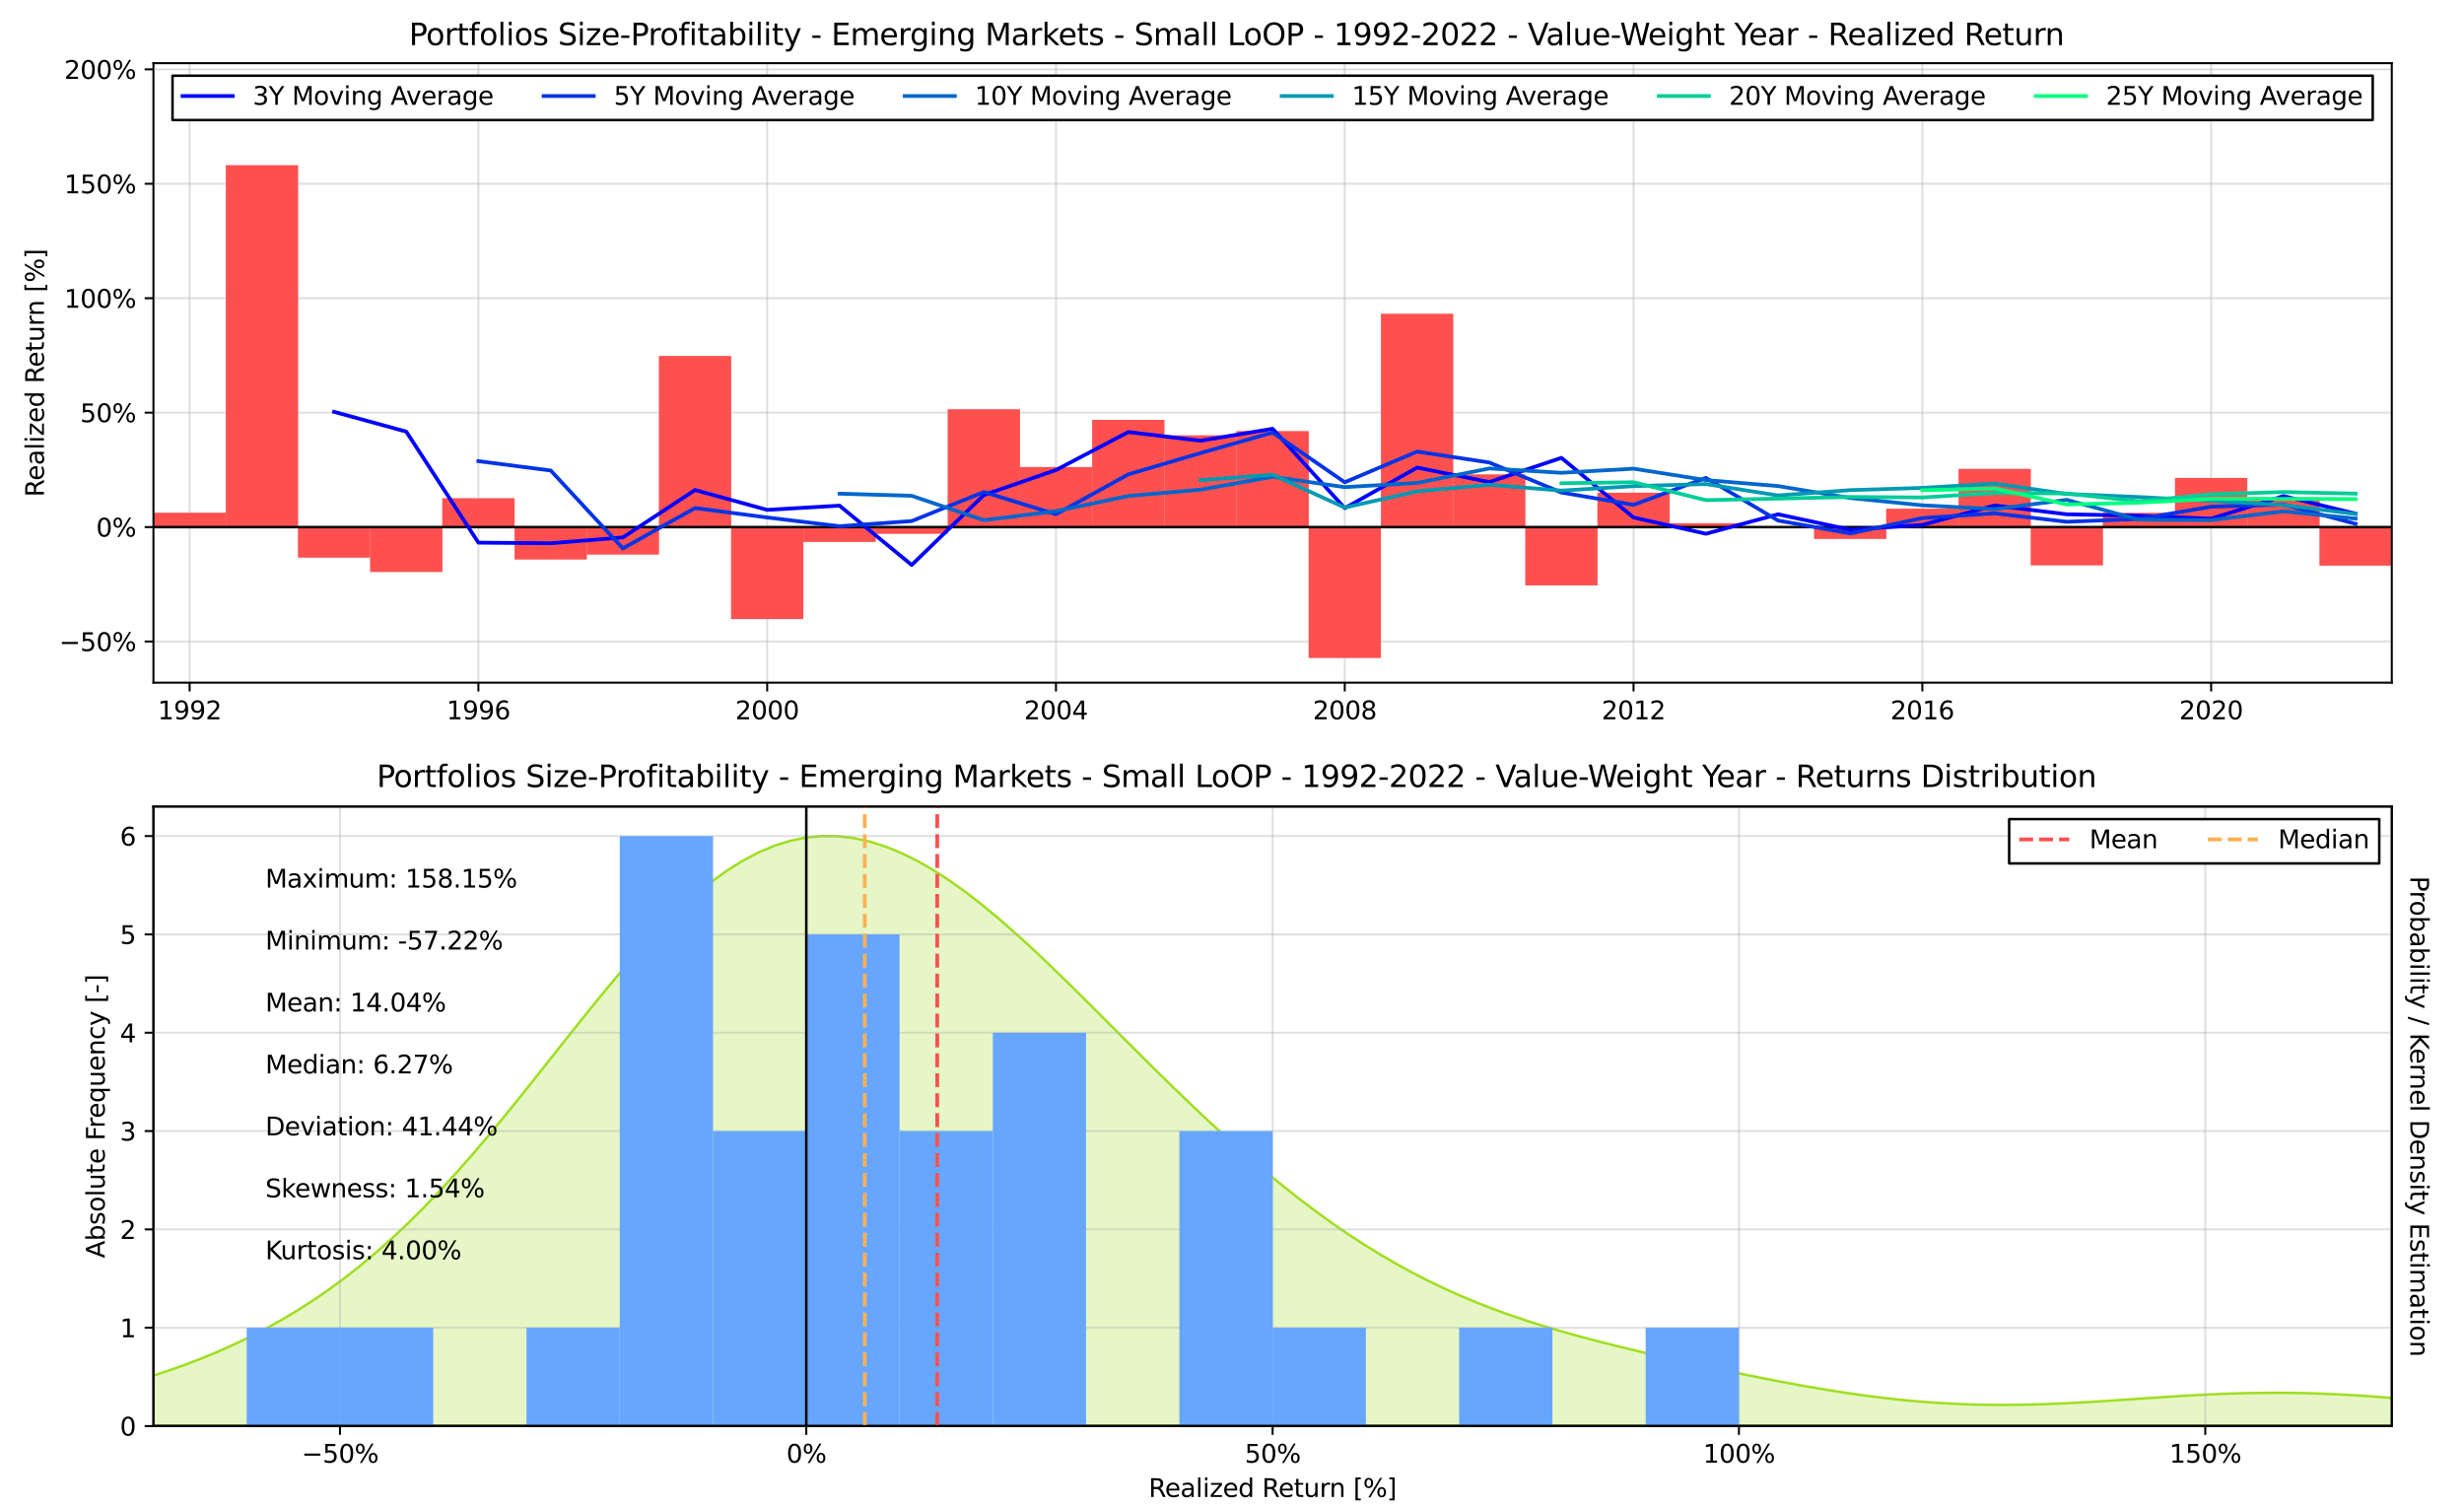 <?xml version="1.0" encoding="utf-8" standalone="no"?>
<!DOCTYPE svg PUBLIC "-//W3C//DTD SVG 1.1//EN"
  "http://www.w3.org/Graphics/SVG/1.1/DTD/svg11.dtd">
<svg xmlns:xlink="http://www.w3.org/1999/xlink" width="982.8pt" height="601.2pt" viewBox="0 0 982.8 601.2" xmlns="http://www.w3.org/2000/svg" version="1.1">
 <defs>
  <style type="text/css">*{stroke-linejoin: round; stroke-linecap: butt}</style>
 </defs>
 <g id="figure_1">
  <g id="patch_1">
   <path d="M 0 601.2 
L 982.8 601.2 
L 982.8 0 
L 0 0 
z
" style="fill: #ffffff"/>
  </g>
  <g id="axes_1">
   <g id="patch_2">
    <path d="M 61.2 272.291 
L 954 272.291 
L 954 25.2 
L 61.2 25.2 
z
" style="fill: #ffffff"/>
   </g>
   <g id="matplotlib.axis_1">
    <g id="xtick_1">
     <g id="line2d_1">
      <path d="M 75.628 272.291 
L 75.628 25.2 
" clip-path="url(#pc3b9052301)" style="fill: none; stroke: #b0b0b0; stroke-opacity: 0.4; stroke-width: 0.8; stroke-linecap: square"/>
     </g>
     <g id="line2d_2">
      <defs>
       <path id="mebc3be4a0a" d="M 0 0 
L 0 3.5 
" style="stroke: #000000; stroke-width: 0.8"/>
      </defs>
      <g>
       <use xlink:href="#mebc3be4a0a" x="75.628" y="272.291" style="stroke: #000000; stroke-width: 0.8"/>
      </g>
     </g>
     <g id="text_1">
      <!-- 1992 -->
      <g transform="translate(62.903 286.889) scale(0.1 -0.1)">
       <defs>
        <path id="DejaVuSans-31" d="M 794 531 
L 1825 531 
L 1825 4091 
L 703 3866 
L 703 4441 
L 1819 4666 
L 2450 4666 
L 2450 531 
L 3481 531 
L 3481 0 
L 794 0 
L 794 531 
z
" transform="scale(0.016)"/>
        <path id="DejaVuSans-39" d="M 703 97 
L 703 672 
Q 941 559 1184 500 
Q 1428 441 1663 441 
Q 2288 441 2617 861 
Q 2947 1281 2994 2138 
Q 2813 1869 2534 1725 
Q 2256 1581 1919 1581 
Q 1219 1581 811 2004 
Q 403 2428 403 3163 
Q 403 3881 828 4315 
Q 1253 4750 1959 4750 
Q 2769 4750 3195 4129 
Q 3622 3509 3622 2328 
Q 3622 1225 3098 567 
Q 2575 -91 1691 -91 
Q 1453 -91 1209 -44 
Q 966 3 703 97 
z
M 1959 2075 
Q 2384 2075 2632 2365 
Q 2881 2656 2881 3163 
Q 2881 3666 2632 3958 
Q 2384 4250 1959 4250 
Q 1534 4250 1286 3958 
Q 1038 3666 1038 3163 
Q 1038 2656 1286 2365 
Q 1534 2075 1959 2075 
z
" transform="scale(0.016)"/>
        <path id="DejaVuSans-32" d="M 1228 531 
L 3431 531 
L 3431 0 
L 469 0 
L 469 531 
Q 828 903 1448 1529 
Q 2069 2156 2228 2338 
Q 2531 2678 2651 2914 
Q 2772 3150 2772 3378 
Q 2772 3750 2511 3984 
Q 2250 4219 1831 4219 
Q 1534 4219 1204 4116 
Q 875 4013 500 3803 
L 500 4441 
Q 881 4594 1212 4672 
Q 1544 4750 1819 4750 
Q 2544 4750 2975 4387 
Q 3406 4025 3406 3419 
Q 3406 3131 3298 2873 
Q 3191 2616 2906 2266 
Q 2828 2175 2409 1742 
Q 1991 1309 1228 531 
z
" transform="scale(0.016)"/>
       </defs>
       <use xlink:href="#DejaVuSans-31"/>
       <use xlink:href="#DejaVuSans-39" x="63.623"/>
       <use xlink:href="#DejaVuSans-39" x="127.246"/>
       <use xlink:href="#DejaVuSans-32" x="190.869"/>
      </g>
     </g>
    </g>
    <g id="xtick_2">
     <g id="line2d_3">
      <path d="M 190.815 272.291 
L 190.815 25.2 
" clip-path="url(#pc3b9052301)" style="fill: none; stroke: #b0b0b0; stroke-opacity: 0.4; stroke-width: 0.8; stroke-linecap: square"/>
     </g>
     <g id="line2d_4">
      <g>
       <use xlink:href="#mebc3be4a0a" x="190.815" y="272.291" style="stroke: #000000; stroke-width: 0.8"/>
      </g>
     </g>
     <g id="text_2">
      <!-- 1996 -->
      <g transform="translate(178.09 286.889) scale(0.1 -0.1)">
       <defs>
        <path id="DejaVuSans-36" d="M 2113 2584 
Q 1688 2584 1439 2293 
Q 1191 2003 1191 1497 
Q 1191 994 1439 701 
Q 1688 409 2113 409 
Q 2538 409 2786 701 
Q 3034 994 3034 1497 
Q 3034 2003 2786 2293 
Q 2538 2584 2113 2584 
z
M 3366 4563 
L 3366 3988 
Q 3128 4100 2886 4159 
Q 2644 4219 2406 4219 
Q 1781 4219 1451 3797 
Q 1122 3375 1075 2522 
Q 1259 2794 1537 2939 
Q 1816 3084 2150 3084 
Q 2853 3084 3261 2657 
Q 3669 2231 3669 1497 
Q 3669 778 3244 343 
Q 2819 -91 2113 -91 
Q 1303 -91 875 529 
Q 447 1150 447 2328 
Q 447 3434 972 4092 
Q 1497 4750 2381 4750 
Q 2619 4750 2861 4703 
Q 3103 4656 3366 4563 
z
" transform="scale(0.016)"/>
       </defs>
       <use xlink:href="#DejaVuSans-31"/>
       <use xlink:href="#DejaVuSans-39" x="63.623"/>
       <use xlink:href="#DejaVuSans-39" x="127.246"/>
       <use xlink:href="#DejaVuSans-36" x="190.869"/>
      </g>
     </g>
    </g>
    <g id="xtick_3">
     <g id="line2d_5">
      <path d="M 306.003 272.291 
L 306.003 25.2 
" clip-path="url(#pc3b9052301)" style="fill: none; stroke: #b0b0b0; stroke-opacity: 0.4; stroke-width: 0.8; stroke-linecap: square"/>
     </g>
     <g id="line2d_6">
      <g>
       <use xlink:href="#mebc3be4a0a" x="306.003" y="272.291" style="stroke: #000000; stroke-width: 0.8"/>
      </g>
     </g>
     <g id="text_3">
      <!-- 2000 -->
      <g transform="translate(293.278 286.889) scale(0.1 -0.1)">
       <defs>
        <path id="DejaVuSans-30" d="M 2034 4250 
Q 1547 4250 1301 3770 
Q 1056 3291 1056 2328 
Q 1056 1369 1301 889 
Q 1547 409 2034 409 
Q 2525 409 2770 889 
Q 3016 1369 3016 2328 
Q 3016 3291 2770 3770 
Q 2525 4250 2034 4250 
z
M 2034 4750 
Q 2819 4750 3233 4129 
Q 3647 3509 3647 2328 
Q 3647 1150 3233 529 
Q 2819 -91 2034 -91 
Q 1250 -91 836 529 
Q 422 1150 422 2328 
Q 422 3509 836 4129 
Q 1250 4750 2034 4750 
z
" transform="scale(0.016)"/>
       </defs>
       <use xlink:href="#DejaVuSans-32"/>
       <use xlink:href="#DejaVuSans-30" x="63.623"/>
       <use xlink:href="#DejaVuSans-30" x="127.246"/>
       <use xlink:href="#DejaVuSans-30" x="190.869"/>
      </g>
     </g>
    </g>
    <g id="xtick_4">
     <g id="line2d_7">
      <path d="M 421.19 272.291 
L 421.19 25.2 
" clip-path="url(#pc3b9052301)" style="fill: none; stroke: #b0b0b0; stroke-opacity: 0.4; stroke-width: 0.8; stroke-linecap: square"/>
     </g>
     <g id="line2d_8">
      <g>
       <use xlink:href="#mebc3be4a0a" x="421.19" y="272.291" style="stroke: #000000; stroke-width: 0.8"/>
      </g>
     </g>
     <g id="text_4">
      <!-- 2004 -->
      <g transform="translate(408.465 286.889) scale(0.1 -0.1)">
       <defs>
        <path id="DejaVuSans-34" d="M 2419 4116 
L 825 1625 
L 2419 1625 
L 2419 4116 
z
M 2253 4666 
L 3047 4666 
L 3047 1625 
L 3713 1625 
L 3713 1100 
L 3047 1100 
L 3047 0 
L 2419 0 
L 2419 1100 
L 313 1100 
L 313 1709 
L 2253 4666 
z
" transform="scale(0.016)"/>
       </defs>
       <use xlink:href="#DejaVuSans-32"/>
       <use xlink:href="#DejaVuSans-30" x="63.623"/>
       <use xlink:href="#DejaVuSans-30" x="127.246"/>
       <use xlink:href="#DejaVuSans-34" x="190.869"/>
      </g>
     </g>
    </g>
    <g id="xtick_5">
     <g id="line2d_9">
      <path d="M 536.377 272.291 
L 536.377 25.2 
" clip-path="url(#pc3b9052301)" style="fill: none; stroke: #b0b0b0; stroke-opacity: 0.4; stroke-width: 0.8; stroke-linecap: square"/>
     </g>
     <g id="line2d_10">
      <g>
       <use xlink:href="#mebc3be4a0a" x="536.377" y="272.291" style="stroke: #000000; stroke-width: 0.8"/>
      </g>
     </g>
     <g id="text_5">
      <!-- 2008 -->
      <g transform="translate(523.652 286.889) scale(0.1 -0.1)">
       <defs>
        <path id="DejaVuSans-38" d="M 2034 2216 
Q 1584 2216 1326 1975 
Q 1069 1734 1069 1313 
Q 1069 891 1326 650 
Q 1584 409 2034 409 
Q 2484 409 2743 651 
Q 3003 894 3003 1313 
Q 3003 1734 2745 1975 
Q 2488 2216 2034 2216 
z
M 1403 2484 
Q 997 2584 770 2862 
Q 544 3141 544 3541 
Q 544 4100 942 4425 
Q 1341 4750 2034 4750 
Q 2731 4750 3128 4425 
Q 3525 4100 3525 3541 
Q 3525 3141 3298 2862 
Q 3072 2584 2669 2484 
Q 3125 2378 3379 2068 
Q 3634 1759 3634 1313 
Q 3634 634 3220 271 
Q 2806 -91 2034 -91 
Q 1263 -91 848 271 
Q 434 634 434 1313 
Q 434 1759 690 2068 
Q 947 2378 1403 2484 
z
M 1172 3481 
Q 1172 3119 1398 2916 
Q 1625 2713 2034 2713 
Q 2441 2713 2670 2916 
Q 2900 3119 2900 3481 
Q 2900 3844 2670 4047 
Q 2441 4250 2034 4250 
Q 1625 4250 1398 4047 
Q 1172 3844 1172 3481 
z
" transform="scale(0.016)"/>
       </defs>
       <use xlink:href="#DejaVuSans-32"/>
       <use xlink:href="#DejaVuSans-30" x="63.623"/>
       <use xlink:href="#DejaVuSans-30" x="127.246"/>
       <use xlink:href="#DejaVuSans-38" x="190.869"/>
      </g>
     </g>
    </g>
    <g id="xtick_6">
     <g id="line2d_11">
      <path d="M 651.564 272.291 
L 651.564 25.2 
" clip-path="url(#pc3b9052301)" style="fill: none; stroke: #b0b0b0; stroke-opacity: 0.4; stroke-width: 0.8; stroke-linecap: square"/>
     </g>
     <g id="line2d_12">
      <g>
       <use xlink:href="#mebc3be4a0a" x="651.564" y="272.291" style="stroke: #000000; stroke-width: 0.8"/>
      </g>
     </g>
     <g id="text_6">
      <!-- 2012 -->
      <g transform="translate(638.839 286.889) scale(0.1 -0.1)">
       <use xlink:href="#DejaVuSans-32"/>
       <use xlink:href="#DejaVuSans-30" x="63.623"/>
       <use xlink:href="#DejaVuSans-31" x="127.246"/>
       <use xlink:href="#DejaVuSans-32" x="190.869"/>
      </g>
     </g>
    </g>
    <g id="xtick_7">
     <g id="line2d_13">
      <path d="M 766.752 272.291 
L 766.752 25.2 
" clip-path="url(#pc3b9052301)" style="fill: none; stroke: #b0b0b0; stroke-opacity: 0.4; stroke-width: 0.8; stroke-linecap: square"/>
     </g>
     <g id="line2d_14">
      <g>
       <use xlink:href="#mebc3be4a0a" x="766.752" y="272.291" style="stroke: #000000; stroke-width: 0.8"/>
      </g>
     </g>
     <g id="text_7">
      <!-- 2016 -->
      <g transform="translate(754.027 286.889) scale(0.1 -0.1)">
       <use xlink:href="#DejaVuSans-32"/>
       <use xlink:href="#DejaVuSans-30" x="63.623"/>
       <use xlink:href="#DejaVuSans-31" x="127.246"/>
       <use xlink:href="#DejaVuSans-36" x="190.869"/>
      </g>
     </g>
    </g>
    <g id="xtick_8">
     <g id="line2d_15">
      <path d="M 881.939 272.291 
L 881.939 25.2 
" clip-path="url(#pc3b9052301)" style="fill: none; stroke: #b0b0b0; stroke-opacity: 0.4; stroke-width: 0.8; stroke-linecap: square"/>
     </g>
     <g id="line2d_16">
      <g>
       <use xlink:href="#mebc3be4a0a" x="881.939" y="272.291" style="stroke: #000000; stroke-width: 0.8"/>
      </g>
     </g>
     <g id="text_8">
      <!-- 2020 -->
      <g transform="translate(869.214 286.889) scale(0.1 -0.1)">
       <use xlink:href="#DejaVuSans-32"/>
       <use xlink:href="#DejaVuSans-30" x="63.623"/>
       <use xlink:href="#DejaVuSans-32" x="127.246"/>
       <use xlink:href="#DejaVuSans-30" x="190.869"/>
      </g>
     </g>
    </g>
   </g>
   <g id="matplotlib.axis_2">
    <g id="ytick_1">
     <g id="line2d_17">
      <path d="M 61.2 255.871 
L 954 255.871 
" clip-path="url(#pc3b9052301)" style="fill: none; stroke: #b0b0b0; stroke-opacity: 0.4; stroke-width: 0.8; stroke-linecap: square"/>
     </g>
     <g id="line2d_18">
      <defs>
       <path id="m8f3a80a542" d="M 0 0 
L -3.5 0 
" style="stroke: #000000; stroke-width: 0.8"/>
      </defs>
      <g>
       <use xlink:href="#m8f3a80a542" x="61.2" y="255.871" style="stroke: #000000; stroke-width: 0.8"/>
      </g>
     </g>
     <g id="text_9">
      <!-- −50% -->
      <g transform="translate(23.594 259.67) scale(0.1 -0.1)">
       <defs>
        <path id="DejaVuSans-2212" d="M 678 2272 
L 4684 2272 
L 4684 1741 
L 678 1741 
L 678 2272 
z
" transform="scale(0.016)"/>
        <path id="DejaVuSans-35" d="M 691 4666 
L 3169 4666 
L 3169 4134 
L 1269 4134 
L 1269 2991 
Q 1406 3038 1543 3061 
Q 1681 3084 1819 3084 
Q 2600 3084 3056 2656 
Q 3513 2228 3513 1497 
Q 3513 744 3044 326 
Q 2575 -91 1722 -91 
Q 1428 -91 1123 -41 
Q 819 9 494 109 
L 494 744 
Q 775 591 1075 516 
Q 1375 441 1709 441 
Q 2250 441 2565 725 
Q 2881 1009 2881 1497 
Q 2881 1984 2565 2268 
Q 2250 2553 1709 2553 
Q 1456 2553 1204 2497 
Q 953 2441 691 2322 
L 691 4666 
z
" transform="scale(0.016)"/>
        <path id="DejaVuSans-25" d="M 4653 2053 
Q 4381 2053 4226 1822 
Q 4072 1591 4072 1178 
Q 4072 772 4226 539 
Q 4381 306 4653 306 
Q 4919 306 5073 539 
Q 5228 772 5228 1178 
Q 5228 1588 5073 1820 
Q 4919 2053 4653 2053 
z
M 4653 2450 
Q 5147 2450 5437 2106 
Q 5728 1763 5728 1178 
Q 5728 594 5436 251 
Q 5144 -91 4653 -91 
Q 4153 -91 3862 251 
Q 3572 594 3572 1178 
Q 3572 1766 3864 2108 
Q 4156 2450 4653 2450 
z
M 1428 4353 
Q 1159 4353 1004 4120 
Q 850 3888 850 3481 
Q 850 3069 1003 2837 
Q 1156 2606 1428 2606 
Q 1700 2606 1854 2837 
Q 2009 3069 2009 3481 
Q 2009 3884 1853 4118 
Q 1697 4353 1428 4353 
z
M 4250 4750 
L 4750 4750 
L 1831 -91 
L 1331 -91 
L 4250 4750 
z
M 1428 4750 
Q 1922 4750 2215 4408 
Q 2509 4066 2509 3481 
Q 2509 2891 2217 2550 
Q 1925 2209 1428 2209 
Q 931 2209 642 2551 
Q 353 2894 353 3481 
Q 353 4063 643 4406 
Q 934 4750 1428 4750 
z
" transform="scale(0.016)"/>
       </defs>
       <use xlink:href="#DejaVuSans-2212"/>
       <use xlink:href="#DejaVuSans-35" x="83.789"/>
       <use xlink:href="#DejaVuSans-30" x="147.412"/>
       <use xlink:href="#DejaVuSans-25" x="211.035"/>
      </g>
     </g>
    </g>
    <g id="ytick_2">
     <g id="line2d_19">
      <path d="M 61.2 210.23 
L 954 210.23 
" clip-path="url(#pc3b9052301)" style="fill: none; stroke: #b0b0b0; stroke-opacity: 0.4; stroke-width: 0.8; stroke-linecap: square"/>
     </g>
     <g id="line2d_20">
      <g>
       <use xlink:href="#m8f3a80a542" x="61.2" y="210.23" style="stroke: #000000; stroke-width: 0.8"/>
      </g>
     </g>
     <g id="text_10">
      <!-- 0% -->
      <g transform="translate(38.336 214.029) scale(0.1 -0.1)">
       <use xlink:href="#DejaVuSans-30"/>
       <use xlink:href="#DejaVuSans-25" x="63.623"/>
      </g>
     </g>
    </g>
    <g id="ytick_3">
     <g id="line2d_21">
      <path d="M 61.2 164.589 
L 954 164.589 
" clip-path="url(#pc3b9052301)" style="fill: none; stroke: #b0b0b0; stroke-opacity: 0.4; stroke-width: 0.8; stroke-linecap: square"/>
     </g>
     <g id="line2d_22">
      <g>
       <use xlink:href="#m8f3a80a542" x="61.2" y="164.589" style="stroke: #000000; stroke-width: 0.8"/>
      </g>
     </g>
     <g id="text_11">
      <!-- 50% -->
      <g transform="translate(31.973 168.388) scale(0.1 -0.1)">
       <use xlink:href="#DejaVuSans-35"/>
       <use xlink:href="#DejaVuSans-30" x="63.623"/>
       <use xlink:href="#DejaVuSans-25" x="127.246"/>
      </g>
     </g>
    </g>
    <g id="ytick_4">
     <g id="line2d_23">
      <path d="M 61.2 118.948 
L 954 118.948 
" clip-path="url(#pc3b9052301)" style="fill: none; stroke: #b0b0b0; stroke-opacity: 0.4; stroke-width: 0.8; stroke-linecap: square"/>
     </g>
     <g id="line2d_24">
      <g>
       <use xlink:href="#m8f3a80a542" x="61.2" y="118.948" style="stroke: #000000; stroke-width: 0.8"/>
      </g>
     </g>
     <g id="text_12">
      <!-- 100% -->
      <g transform="translate(25.611 122.747) scale(0.1 -0.1)">
       <use xlink:href="#DejaVuSans-31"/>
       <use xlink:href="#DejaVuSans-30" x="63.623"/>
       <use xlink:href="#DejaVuSans-30" x="127.246"/>
       <use xlink:href="#DejaVuSans-25" x="190.869"/>
      </g>
     </g>
    </g>
    <g id="ytick_5">
     <g id="line2d_25">
      <path d="M 61.2 73.307 
L 954 73.307 
" clip-path="url(#pc3b9052301)" style="fill: none; stroke: #b0b0b0; stroke-opacity: 0.4; stroke-width: 0.8; stroke-linecap: square"/>
     </g>
     <g id="line2d_26">
      <g>
       <use xlink:href="#m8f3a80a542" x="61.2" y="73.307" style="stroke: #000000; stroke-width: 0.8"/>
      </g>
     </g>
     <g id="text_13">
      <!-- 150% -->
      <g transform="translate(25.611 77.107) scale(0.1 -0.1)">
       <use xlink:href="#DejaVuSans-31"/>
       <use xlink:href="#DejaVuSans-35" x="63.623"/>
       <use xlink:href="#DejaVuSans-30" x="127.246"/>
       <use xlink:href="#DejaVuSans-25" x="190.869"/>
      </g>
     </g>
    </g>
    <g id="ytick_6">
     <g id="line2d_27">
      <path d="M 61.2 27.667 
L 954 27.667 
" clip-path="url(#pc3b9052301)" style="fill: none; stroke: #b0b0b0; stroke-opacity: 0.4; stroke-width: 0.8; stroke-linecap: square"/>
     </g>
     <g id="line2d_28">
      <g>
       <use xlink:href="#m8f3a80a542" x="61.2" y="27.667" style="stroke: #000000; stroke-width: 0.8"/>
      </g>
     </g>
     <g id="text_14">
      <!-- 200% -->
      <g transform="translate(25.611 31.466) scale(0.1 -0.1)">
       <use xlink:href="#DejaVuSans-32"/>
       <use xlink:href="#DejaVuSans-30" x="63.623"/>
       <use xlink:href="#DejaVuSans-30" x="127.246"/>
       <use xlink:href="#DejaVuSans-25" x="190.869"/>
      </g>
     </g>
    </g>
    <g id="text_15">
     <!-- Realized Return [%] -->
     <g transform="translate(17.514 198.21) rotate(-90) scale(0.1 -0.1)">
      <defs>
       <path id="DejaVuSans-52" d="M 2841 2188 
Q 3044 2119 3236 1894 
Q 3428 1669 3622 1275 
L 4263 0 
L 3584 0 
L 2988 1197 
Q 2756 1666 2539 1819 
Q 2322 1972 1947 1972 
L 1259 1972 
L 1259 0 
L 628 0 
L 628 4666 
L 2053 4666 
Q 2853 4666 3247 4331 
Q 3641 3997 3641 3322 
Q 3641 2881 3436 2590 
Q 3231 2300 2841 2188 
z
M 1259 4147 
L 1259 2491 
L 2053 2491 
Q 2509 2491 2742 2702 
Q 2975 2913 2975 3322 
Q 2975 3731 2742 3939 
Q 2509 4147 2053 4147 
L 1259 4147 
z
" transform="scale(0.016)"/>
       <path id="DejaVuSans-65" d="M 3597 1894 
L 3597 1613 
L 953 1613 
Q 991 1019 1311 708 
Q 1631 397 2203 397 
Q 2534 397 2845 478 
Q 3156 559 3463 722 
L 3463 178 
Q 3153 47 2828 -22 
Q 2503 -91 2169 -91 
Q 1331 -91 842 396 
Q 353 884 353 1716 
Q 353 2575 817 3079 
Q 1281 3584 2069 3584 
Q 2775 3584 3186 3129 
Q 3597 2675 3597 1894 
z
M 3022 2063 
Q 3016 2534 2758 2815 
Q 2500 3097 2075 3097 
Q 1594 3097 1305 2825 
Q 1016 2553 972 2059 
L 3022 2063 
z
" transform="scale(0.016)"/>
       <path id="DejaVuSans-61" d="M 2194 1759 
Q 1497 1759 1228 1600 
Q 959 1441 959 1056 
Q 959 750 1161 570 
Q 1363 391 1709 391 
Q 2188 391 2477 730 
Q 2766 1069 2766 1631 
L 2766 1759 
L 2194 1759 
z
M 3341 1997 
L 3341 0 
L 2766 0 
L 2766 531 
Q 2569 213 2275 61 
Q 1981 -91 1556 -91 
Q 1019 -91 701 211 
Q 384 513 384 1019 
Q 384 1609 779 1909 
Q 1175 2209 1959 2209 
L 2766 2209 
L 2766 2266 
Q 2766 2663 2505 2880 
Q 2244 3097 1772 3097 
Q 1472 3097 1187 3025 
Q 903 2953 641 2809 
L 641 3341 
Q 956 3463 1253 3523 
Q 1550 3584 1831 3584 
Q 2591 3584 2966 3190 
Q 3341 2797 3341 1997 
z
" transform="scale(0.016)"/>
       <path id="DejaVuSans-6c" d="M 603 4863 
L 1178 4863 
L 1178 0 
L 603 0 
L 603 4863 
z
" transform="scale(0.016)"/>
       <path id="DejaVuSans-69" d="M 603 3500 
L 1178 3500 
L 1178 0 
L 603 0 
L 603 3500 
z
M 603 4863 
L 1178 4863 
L 1178 4134 
L 603 4134 
L 603 4863 
z
" transform="scale(0.016)"/>
       <path id="DejaVuSans-7a" d="M 353 3500 
L 3084 3500 
L 3084 2975 
L 922 459 
L 3084 459 
L 3084 0 
L 275 0 
L 275 525 
L 2438 3041 
L 353 3041 
L 353 3500 
z
" transform="scale(0.016)"/>
       <path id="DejaVuSans-64" d="M 2906 2969 
L 2906 4863 
L 3481 4863 
L 3481 0 
L 2906 0 
L 2906 525 
Q 2725 213 2448 61 
Q 2172 -91 1784 -91 
Q 1150 -91 751 415 
Q 353 922 353 1747 
Q 353 2572 751 3078 
Q 1150 3584 1784 3584 
Q 2172 3584 2448 3432 
Q 2725 3281 2906 2969 
z
M 947 1747 
Q 947 1113 1208 752 
Q 1469 391 1925 391 
Q 2381 391 2643 752 
Q 2906 1113 2906 1747 
Q 2906 2381 2643 2742 
Q 2381 3103 1925 3103 
Q 1469 3103 1208 2742 
Q 947 2381 947 1747 
z
" transform="scale(0.016)"/>
       <path id="DejaVuSans-20" transform="scale(0.016)"/>
       <path id="DejaVuSans-74" d="M 1172 4494 
L 1172 3500 
L 2356 3500 
L 2356 3053 
L 1172 3053 
L 1172 1153 
Q 1172 725 1289 603 
Q 1406 481 1766 481 
L 2356 481 
L 2356 0 
L 1766 0 
Q 1100 0 847 248 
Q 594 497 594 1153 
L 594 3053 
L 172 3053 
L 172 3500 
L 594 3500 
L 594 4494 
L 1172 4494 
z
" transform="scale(0.016)"/>
       <path id="DejaVuSans-75" d="M 544 1381 
L 544 3500 
L 1119 3500 
L 1119 1403 
Q 1119 906 1312 657 
Q 1506 409 1894 409 
Q 2359 409 2629 706 
Q 2900 1003 2900 1516 
L 2900 3500 
L 3475 3500 
L 3475 0 
L 2900 0 
L 2900 538 
Q 2691 219 2414 64 
Q 2138 -91 1772 -91 
Q 1169 -91 856 284 
Q 544 659 544 1381 
z
M 1991 3584 
L 1991 3584 
z
" transform="scale(0.016)"/>
       <path id="DejaVuSans-72" d="M 2631 2963 
Q 2534 3019 2420 3045 
Q 2306 3072 2169 3072 
Q 1681 3072 1420 2755 
Q 1159 2438 1159 1844 
L 1159 0 
L 581 0 
L 581 3500 
L 1159 3500 
L 1159 2956 
Q 1341 3275 1631 3429 
Q 1922 3584 2338 3584 
Q 2397 3584 2469 3576 
Q 2541 3569 2628 3553 
L 2631 2963 
z
" transform="scale(0.016)"/>
       <path id="DejaVuSans-6e" d="M 3513 2113 
L 3513 0 
L 2938 0 
L 2938 2094 
Q 2938 2591 2744 2837 
Q 2550 3084 2163 3084 
Q 1697 3084 1428 2787 
Q 1159 2491 1159 1978 
L 1159 0 
L 581 0 
L 581 3500 
L 1159 3500 
L 1159 2956 
Q 1366 3272 1645 3428 
Q 1925 3584 2291 3584 
Q 2894 3584 3203 3211 
Q 3513 2838 3513 2113 
z
" transform="scale(0.016)"/>
       <path id="DejaVuSans-5b" d="M 550 4863 
L 1875 4863 
L 1875 4416 
L 1125 4416 
L 1125 -397 
L 1875 -397 
L 1875 -844 
L 550 -844 
L 550 4863 
z
" transform="scale(0.016)"/>
       <path id="DejaVuSans-5d" d="M 1947 4863 
L 1947 -844 
L 622 -844 
L 622 -397 
L 1369 -397 
L 1369 4416 
L 622 4416 
L 622 4863 
L 1947 4863 
z
" transform="scale(0.016)"/>
      </defs>
      <use xlink:href="#DejaVuSans-52"/>
      <use xlink:href="#DejaVuSans-65" x="64.982"/>
      <use xlink:href="#DejaVuSans-61" x="126.506"/>
      <use xlink:href="#DejaVuSans-6c" x="187.785"/>
      <use xlink:href="#DejaVuSans-69" x="215.568"/>
      <use xlink:href="#DejaVuSans-7a" x="243.352"/>
      <use xlink:href="#DejaVuSans-65" x="295.842"/>
      <use xlink:href="#DejaVuSans-64" x="357.365"/>
      <use xlink:href="#DejaVuSans-20" x="420.842"/>
      <use xlink:href="#DejaVuSans-52" x="452.629"/>
      <use xlink:href="#DejaVuSans-65" x="517.611"/>
      <use xlink:href="#DejaVuSans-74" x="579.135"/>
      <use xlink:href="#DejaVuSans-75" x="618.344"/>
      <use xlink:href="#DejaVuSans-72" x="681.723"/>
      <use xlink:href="#DejaVuSans-6e" x="721.086"/>
      <use xlink:href="#DejaVuSans-20" x="784.465"/>
      <use xlink:href="#DejaVuSans-5b" x="816.252"/>
      <use xlink:href="#DejaVuSans-25" x="855.266"/>
      <use xlink:href="#DejaVuSans-5d" x="950.285"/>
     </g>
    </g>
   </g>
   <g id="patch_3">
    <path d="M 61.2 210.23 
L 90.056 210.23 
L 90.056 204.507 
L 61.2 204.507 
z
" clip-path="url(#pc3b9052301)" style="fill: #ff5050"/>
   </g>
   <g id="patch_4">
    <path d="M 90.056 210.23 
L 118.912 210.23 
L 118.912 65.868 
L 90.056 65.868 
z
" clip-path="url(#pc3b9052301)" style="fill: #ff5050"/>
   </g>
   <g id="patch_5">
    <path d="M 118.833 210.23 
L 147.689 210.23 
L 147.689 222.434 
L 118.833 222.434 
z
" clip-path="url(#pc3b9052301)" style="fill: #ff5050"/>
   </g>
   <g id="patch_6">
    <path d="M 147.61 210.23 
L 176.466 210.23 
L 176.466 228.167 
L 147.61 228.167 
z
" clip-path="url(#pc3b9052301)" style="fill: #ff5050"/>
   </g>
   <g id="patch_7">
    <path d="M 176.387 210.23 
L 205.243 210.23 
L 205.243 198.71 
L 176.387 198.71 
z
" clip-path="url(#pc3b9052301)" style="fill: #ff5050"/>
   </g>
   <g id="patch_8">
    <path d="M 205.243 210.23 
L 234.099 210.23 
L 234.099 223.174 
L 205.243 223.174 
z
" clip-path="url(#pc3b9052301)" style="fill: #ff5050"/>
   </g>
   <g id="patch_9">
    <path d="M 234.02 210.23 
L 262.876 210.23 
L 262.876 221.202 
L 234.02 221.202 
z
" clip-path="url(#pc3b9052301)" style="fill: #ff5050"/>
   </g>
   <g id="patch_10">
    <path d="M 262.797 210.23 
L 291.653 210.23 
L 291.653 141.969 
L 262.797 141.969 
z
" clip-path="url(#pc3b9052301)" style="fill: #ff5050"/>
   </g>
   <g id="patch_11">
    <path d="M 291.575 210.23 
L 320.431 210.23 
L 320.431 246.925 
L 291.575 246.925 
z
" clip-path="url(#pc3b9052301)" style="fill: #ff5050"/>
   </g>
   <g id="patch_12">
    <path d="M 320.431 210.23 
L 349.286 210.23 
L 349.286 216.163 
L 320.431 216.163 
z
" clip-path="url(#pc3b9052301)" style="fill: #ff5050"/>
   </g>
   <g id="patch_13">
    <path d="M 349.208 210.23 
L 378.064 210.23 
L 378.064 212.932 
L 349.208 212.932 
z
" clip-path="url(#pc3b9052301)" style="fill: #ff5050"/>
   </g>
   <g id="patch_14">
    <path d="M 377.985 210.23 
L 406.841 210.23 
L 406.841 163.229 
L 377.985 163.229 
z
" clip-path="url(#pc3b9052301)" style="fill: #ff5050"/>
   </g>
   <g id="patch_15">
    <path d="M 406.762 210.23 
L 435.618 210.23 
L 435.618 186.278 
L 406.762 186.278 
z
" clip-path="url(#pc3b9052301)" style="fill: #ff5050"/>
   </g>
   <g id="patch_16">
    <path d="M 435.618 210.23 
L 464.474 210.23 
L 464.474 167.474 
L 435.618 167.474 
z
" clip-path="url(#pc3b9052301)" style="fill: #ff5050"/>
   </g>
   <g id="patch_17">
    <path d="M 464.395 210.23 
L 493.251 210.23 
L 493.251 173.635 
L 464.395 173.635 
z
" clip-path="url(#pc3b9052301)" style="fill: #ff5050"/>
   </g>
   <g id="patch_18">
    <path d="M 493.172 210.23 
L 522.028 210.23 
L 522.028 171.937 
L 493.172 171.937 
z
" clip-path="url(#pc3b9052301)" style="fill: #ff5050"/>
   </g>
   <g id="patch_19">
    <path d="M 521.949 210.23 
L 550.805 210.23 
L 550.805 262.461 
L 521.949 262.461 
z
" clip-path="url(#pc3b9052301)" style="fill: #ff5050"/>
   </g>
   <g id="patch_20">
    <path d="M 550.805 210.23 
L 579.661 210.23 
L 579.661 125.137 
L 550.805 125.137 
z
" clip-path="url(#pc3b9052301)" style="fill: #ff5050"/>
   </g>
   <g id="patch_21">
    <path d="M 579.582 210.23 
L 608.438 210.23 
L 608.438 189.208 
L 579.582 189.208 
z
" clip-path="url(#pc3b9052301)" style="fill: #ff5050"/>
   </g>
   <g id="patch_22">
    <path d="M 608.359 210.23 
L 637.215 210.23 
L 637.215 233.488 
L 608.359 233.488 
z
" clip-path="url(#pc3b9052301)" style="fill: #ff5050"/>
   </g>
   <g id="patch_23">
    <path d="M 637.136 210.23 
L 665.992 210.23 
L 665.992 196.51 
L 637.136 196.51 
z
" clip-path="url(#pc3b9052301)" style="fill: #ff5050"/>
   </g>
   <g id="patch_24">
    <path d="M 665.992 210.23 
L 694.848 210.23 
L 694.848 208.687 
L 665.992 208.687 
z
" clip-path="url(#pc3b9052301)" style="fill: #ff5050"/>
   </g>
   <g id="patch_25">
    <path d="M 694.769 210.23 
L 723.625 210.23 
L 723.625 210.184 
L 694.769 210.184 
z
" clip-path="url(#pc3b9052301)" style="fill: #ff5050"/>
   </g>
   <g id="patch_26">
    <path d="M 723.547 210.23 
L 752.403 210.23 
L 752.403 214.967 
L 723.547 214.967 
z
" clip-path="url(#pc3b9052301)" style="fill: #ff5050"/>
   </g>
   <g id="patch_27">
    <path d="M 752.324 210.23 
L 781.18 210.23 
L 781.18 202.891 
L 752.324 202.891 
z
" clip-path="url(#pc3b9052301)" style="fill: #ff5050"/>
   </g>
   <g id="patch_28">
    <path d="M 781.18 210.23 
L 810.036 210.23 
L 810.036 186.999 
L 781.18 186.999 
z
" clip-path="url(#pc3b9052301)" style="fill: #ff5050"/>
   </g>
   <g id="patch_29">
    <path d="M 809.957 210.23 
L 838.813 210.23 
L 838.813 225.52 
L 809.957 225.52 
z
" clip-path="url(#pc3b9052301)" style="fill: #ff5050"/>
   </g>
   <g id="patch_30">
    <path d="M 838.734 210.23 
L 867.59 210.23 
L 867.59 204.552 
L 838.734 204.552 
z
" clip-path="url(#pc3b9052301)" style="fill: #ff5050"/>
   </g>
   <g id="patch_31">
    <path d="M 867.511 210.23 
L 896.367 210.23 
L 896.367 190.613 
L 867.511 190.613 
z
" clip-path="url(#pc3b9052301)" style="fill: #ff5050"/>
   </g>
   <g id="patch_32">
    <path d="M 896.367 210.23 
L 925.223 210.23 
L 925.223 198.409 
L 896.367 198.409 
z
" clip-path="url(#pc3b9052301)" style="fill: #ff5050"/>
   </g>
   <g id="patch_33">
    <path d="M 925.144 210.23 
L 954 210.23 
L 954 225.629 
L 925.144 225.629 
z
" clip-path="url(#pc3b9052301)" style="fill: #ff5050"/>
   </g>
   <g id="line2d_29">
    <path d="M 61.2 210.23 
L 954 210.23 
" clip-path="url(#pc3b9052301)" style="fill: none; stroke: #000000; stroke-linecap: square"/>
   </g>
   <g id="line2d_30">
    <path d="M 133.261 164.27 
L 162.038 172.156 
L 190.815 216.437 
L 219.671 216.684 
L 248.448 214.362 
L 277.225 195.448 
L 306.003 203.366 
L 334.858 201.686 
L 363.636 225.34 
L 392.413 197.441 
L 421.19 187.479 
L 450.046 172.327 
L 478.823 175.795 
L 507.6 171.015 
L 536.377 202.678 
L 565.233 186.512 
L 594.01 192.269 
L 622.787 182.611 
L 651.564 206.402 
L 680.42 212.895 
L 709.197 205.127 
L 737.975 211.28 
L 766.752 209.348 
L 795.608 201.619 
L 824.385 205.136 
L 853.162 205.69 
L 881.939 206.895 
L 910.795 197.858 
L 939.572 204.884 
" clip-path="url(#pc3b9052301)" style="fill: none; stroke: #0000ff; stroke-width: 1.5; stroke-linecap: square"/>
   </g>
   <g id="line2d_31">
    <path d="M 190.815 183.937 
L 219.671 187.671 
L 248.448 218.737 
L 277.225 202.644 
L 306.003 206.396 
L 334.858 209.887 
L 363.636 207.838 
L 392.413 196.244 
L 421.19 205.105 
L 450.046 189.215 
L 478.823 180.709 
L 507.6 172.51 
L 536.377 192.357 
L 565.233 180.129 
L 594.01 184.476 
L 622.787 196.446 
L 651.564 201.361 
L 680.42 190.606 
L 709.197 207.616 
L 737.975 212.768 
L 766.752 206.648 
L 795.608 204.746 
L 824.385 208.112 
L 853.162 206.986 
L 881.939 202.115 
L 910.795 201.219 
L 939.572 208.945 
" clip-path="url(#pc3b9052301)" style="fill: none; stroke: #0033e6; stroke-width: 1.5; stroke-linecap: square"/>
   </g>
   <g id="line2d_32">
    <path d="M 334.858 196.912 
L 363.636 197.754 
L 392.413 207.491 
L 421.19 203.875 
L 450.046 197.806 
L 478.823 195.298 
L 507.6 190.174 
L 536.377 194.3 
L 565.233 192.617 
L 594.01 186.845 
L 622.787 188.578 
L 651.564 186.936 
L 680.42 191.482 
L 709.197 193.872 
L 737.975 198.622 
L 766.752 201.547 
L 795.608 203.053 
L 824.385 199.359 
L 853.162 207.301 
L 881.939 207.441 
L 910.795 203.933 
L 939.572 206.845 
" clip-path="url(#pc3b9052301)" style="fill: none; stroke: #0066cc; stroke-width: 1.5; stroke-linecap: square"/>
   </g>
   <g id="line2d_33">
    <path d="M 478.823 191.511 
L 507.6 189.34 
L 536.377 202.446 
L 565.233 195.96 
L 594.01 193.362 
L 622.787 195.681 
L 651.564 193.903 
L 680.42 193.069 
L 709.197 197.617 
L 737.975 195.486 
L 766.752 194.601 
L 795.608 192.872 
L 824.385 197.025 
L 853.162 198.243 
L 881.939 199.786 
L 910.795 201.438 
L 939.572 205.017 
" clip-path="url(#pc3b9052301)" style="fill: none; stroke: #0099b2; stroke-width: 1.5; stroke-linecap: square"/>
   </g>
   <g id="line2d_34">
    <path d="M 622.787 192.745 
L 651.564 192.345 
L 680.42 199.486 
L 709.197 198.874 
L 737.975 198.214 
L 766.752 198.423 
L 795.608 196.614 
L 824.385 196.83 
L 853.162 199.959 
L 881.939 197.143 
L 910.795 196.256 
L 939.572 196.89 
" clip-path="url(#pc3b9052301)" style="fill: none; stroke: #00cc99; stroke-width: 1.5; stroke-linecap: square"/>
   </g>
   <g id="line2d_35">
    <path d="M 766.752 195.526 
L 795.608 194.825 
L 824.385 201.211 
L 853.162 200.496 
L 881.939 198.994 
L 910.795 198.982 
L 939.572 199.08 
" clip-path="url(#pc3b9052301)" style="fill: none; stroke: #00ff80; stroke-width: 1.5; stroke-linecap: square"/>
   </g>
   <g id="patch_34">
    <path d="M 61.2 272.291 
L 61.2 25.2 
" style="fill: none; stroke: #000000; stroke-width: 0.8; stroke-linejoin: miter; stroke-linecap: square"/>
   </g>
   <g id="patch_35">
    <path d="M 954 272.291 
L 954 25.2 
" style="fill: none; stroke: #000000; stroke-width: 0.8; stroke-linejoin: miter; stroke-linecap: square"/>
   </g>
   <g id="patch_36">
    <path d="M 61.2 272.291 
L 954 272.291 
" style="fill: none; stroke: #000000; stroke-width: 0.8; stroke-linejoin: miter; stroke-linecap: square"/>
   </g>
   <g id="patch_37">
    <path d="M 61.2 25.2 
L 954 25.2 
" style="fill: none; stroke: #000000; stroke-width: 0.8; stroke-linejoin: miter; stroke-linecap: square"/>
   </g>
   <g id="text_16">
    <!-- Portfolios Size-Profitability - Emerging Markets - Small LoOP - 1992-2022 - Value-Weight Year - Realized Return -->
    <g transform="translate(163.137 18) scale(0.12 -0.12)">
     <defs>
      <path id="DejaVuSans-50" d="M 1259 4147 
L 1259 2394 
L 2053 2394 
Q 2494 2394 2734 2622 
Q 2975 2850 2975 3272 
Q 2975 3691 2734 3919 
Q 2494 4147 2053 4147 
L 1259 4147 
z
M 628 4666 
L 2053 4666 
Q 2838 4666 3239 4311 
Q 3641 3956 3641 3272 
Q 3641 2581 3239 2228 
Q 2838 1875 2053 1875 
L 1259 1875 
L 1259 0 
L 628 0 
L 628 4666 
z
" transform="scale(0.016)"/>
      <path id="DejaVuSans-6f" d="M 1959 3097 
Q 1497 3097 1228 2736 
Q 959 2375 959 1747 
Q 959 1119 1226 758 
Q 1494 397 1959 397 
Q 2419 397 2687 759 
Q 2956 1122 2956 1747 
Q 2956 2369 2687 2733 
Q 2419 3097 1959 3097 
z
M 1959 3584 
Q 2709 3584 3137 3096 
Q 3566 2609 3566 1747 
Q 3566 888 3137 398 
Q 2709 -91 1959 -91 
Q 1206 -91 779 398 
Q 353 888 353 1747 
Q 353 2609 779 3096 
Q 1206 3584 1959 3584 
z
" transform="scale(0.016)"/>
      <path id="DejaVuSans-66" d="M 2375 4863 
L 2375 4384 
L 1825 4384 
Q 1516 4384 1395 4259 
Q 1275 4134 1275 3809 
L 1275 3500 
L 2222 3500 
L 2222 3053 
L 1275 3053 
L 1275 0 
L 697 0 
L 697 3053 
L 147 3053 
L 147 3500 
L 697 3500 
L 697 3744 
Q 697 4328 969 4595 
Q 1241 4863 1831 4863 
L 2375 4863 
z
" transform="scale(0.016)"/>
      <path id="DejaVuSans-73" d="M 2834 3397 
L 2834 2853 
Q 2591 2978 2328 3040 
Q 2066 3103 1784 3103 
Q 1356 3103 1142 2972 
Q 928 2841 928 2578 
Q 928 2378 1081 2264 
Q 1234 2150 1697 2047 
L 1894 2003 
Q 2506 1872 2764 1633 
Q 3022 1394 3022 966 
Q 3022 478 2636 193 
Q 2250 -91 1575 -91 
Q 1294 -91 989 -36 
Q 684 19 347 128 
L 347 722 
Q 666 556 975 473 
Q 1284 391 1588 391 
Q 1994 391 2212 530 
Q 2431 669 2431 922 
Q 2431 1156 2273 1281 
Q 2116 1406 1581 1522 
L 1381 1569 
Q 847 1681 609 1914 
Q 372 2147 372 2553 
Q 372 3047 722 3315 
Q 1072 3584 1716 3584 
Q 2034 3584 2315 3537 
Q 2597 3491 2834 3397 
z
" transform="scale(0.016)"/>
      <path id="DejaVuSans-53" d="M 3425 4513 
L 3425 3897 
Q 3066 4069 2747 4153 
Q 2428 4238 2131 4238 
Q 1616 4238 1336 4038 
Q 1056 3838 1056 3469 
Q 1056 3159 1242 3001 
Q 1428 2844 1947 2747 
L 2328 2669 
Q 3034 2534 3370 2195 
Q 3706 1856 3706 1288 
Q 3706 609 3251 259 
Q 2797 -91 1919 -91 
Q 1588 -91 1214 -16 
Q 841 59 441 206 
L 441 856 
Q 825 641 1194 531 
Q 1563 422 1919 422 
Q 2459 422 2753 634 
Q 3047 847 3047 1241 
Q 3047 1584 2836 1778 
Q 2625 1972 2144 2069 
L 1759 2144 
Q 1053 2284 737 2584 
Q 422 2884 422 3419 
Q 422 4038 858 4394 
Q 1294 4750 2059 4750 
Q 2388 4750 2728 4690 
Q 3069 4631 3425 4513 
z
" transform="scale(0.016)"/>
      <path id="DejaVuSans-2d" d="M 313 2009 
L 1997 2009 
L 1997 1497 
L 313 1497 
L 313 2009 
z
" transform="scale(0.016)"/>
      <path id="DejaVuSans-62" d="M 3116 1747 
Q 3116 2381 2855 2742 
Q 2594 3103 2138 3103 
Q 1681 3103 1420 2742 
Q 1159 2381 1159 1747 
Q 1159 1113 1420 752 
Q 1681 391 2138 391 
Q 2594 391 2855 752 
Q 3116 1113 3116 1747 
z
M 1159 2969 
Q 1341 3281 1617 3432 
Q 1894 3584 2278 3584 
Q 2916 3584 3314 3078 
Q 3713 2572 3713 1747 
Q 3713 922 3314 415 
Q 2916 -91 2278 -91 
Q 1894 -91 1617 61 
Q 1341 213 1159 525 
L 1159 0 
L 581 0 
L 581 4863 
L 1159 4863 
L 1159 2969 
z
" transform="scale(0.016)"/>
      <path id="DejaVuSans-79" d="M 2059 -325 
Q 1816 -950 1584 -1140 
Q 1353 -1331 966 -1331 
L 506 -1331 
L 506 -850 
L 844 -850 
Q 1081 -850 1212 -737 
Q 1344 -625 1503 -206 
L 1606 56 
L 191 3500 
L 800 3500 
L 1894 763 
L 2988 3500 
L 3597 3500 
L 2059 -325 
z
" transform="scale(0.016)"/>
      <path id="DejaVuSans-45" d="M 628 4666 
L 3578 4666 
L 3578 4134 
L 1259 4134 
L 1259 2753 
L 3481 2753 
L 3481 2222 
L 1259 2222 
L 1259 531 
L 3634 531 
L 3634 0 
L 628 0 
L 628 4666 
z
" transform="scale(0.016)"/>
      <path id="DejaVuSans-6d" d="M 3328 2828 
Q 3544 3216 3844 3400 
Q 4144 3584 4550 3584 
Q 5097 3584 5394 3201 
Q 5691 2819 5691 2113 
L 5691 0 
L 5113 0 
L 5113 2094 
Q 5113 2597 4934 2840 
Q 4756 3084 4391 3084 
Q 3944 3084 3684 2787 
Q 3425 2491 3425 1978 
L 3425 0 
L 2847 0 
L 2847 2094 
Q 2847 2600 2669 2842 
Q 2491 3084 2119 3084 
Q 1678 3084 1418 2786 
Q 1159 2488 1159 1978 
L 1159 0 
L 581 0 
L 581 3500 
L 1159 3500 
L 1159 2956 
Q 1356 3278 1631 3431 
Q 1906 3584 2284 3584 
Q 2666 3584 2933 3390 
Q 3200 3197 3328 2828 
z
" transform="scale(0.016)"/>
      <path id="DejaVuSans-67" d="M 2906 1791 
Q 2906 2416 2648 2759 
Q 2391 3103 1925 3103 
Q 1463 3103 1205 2759 
Q 947 2416 947 1791 
Q 947 1169 1205 825 
Q 1463 481 1925 481 
Q 2391 481 2648 825 
Q 2906 1169 2906 1791 
z
M 3481 434 
Q 3481 -459 3084 -895 
Q 2688 -1331 1869 -1331 
Q 1566 -1331 1297 -1286 
Q 1028 -1241 775 -1147 
L 775 -588 
Q 1028 -725 1275 -790 
Q 1522 -856 1778 -856 
Q 2344 -856 2625 -561 
Q 2906 -266 2906 331 
L 2906 616 
Q 2728 306 2450 153 
Q 2172 0 1784 0 
Q 1141 0 747 490 
Q 353 981 353 1791 
Q 353 2603 747 3093 
Q 1141 3584 1784 3584 
Q 2172 3584 2450 3431 
Q 2728 3278 2906 2969 
L 2906 3500 
L 3481 3500 
L 3481 434 
z
" transform="scale(0.016)"/>
      <path id="DejaVuSans-4d" d="M 628 4666 
L 1569 4666 
L 2759 1491 
L 3956 4666 
L 4897 4666 
L 4897 0 
L 4281 0 
L 4281 4097 
L 3078 897 
L 2444 897 
L 1241 4097 
L 1241 0 
L 628 0 
L 628 4666 
z
" transform="scale(0.016)"/>
      <path id="DejaVuSans-6b" d="M 581 4863 
L 1159 4863 
L 1159 1991 
L 2875 3500 
L 3609 3500 
L 1753 1863 
L 3688 0 
L 2938 0 
L 1159 1709 
L 1159 0 
L 581 0 
L 581 4863 
z
" transform="scale(0.016)"/>
      <path id="DejaVuSans-4c" d="M 628 4666 
L 1259 4666 
L 1259 531 
L 3531 531 
L 3531 0 
L 628 0 
L 628 4666 
z
" transform="scale(0.016)"/>
      <path id="DejaVuSans-4f" d="M 2522 4238 
Q 1834 4238 1429 3725 
Q 1025 3213 1025 2328 
Q 1025 1447 1429 934 
Q 1834 422 2522 422 
Q 3209 422 3611 934 
Q 4013 1447 4013 2328 
Q 4013 3213 3611 3725 
Q 3209 4238 2522 4238 
z
M 2522 4750 
Q 3503 4750 4090 4092 
Q 4678 3434 4678 2328 
Q 4678 1225 4090 567 
Q 3503 -91 2522 -91 
Q 1538 -91 948 565 
Q 359 1222 359 2328 
Q 359 3434 948 4092 
Q 1538 4750 2522 4750 
z
" transform="scale(0.016)"/>
      <path id="DejaVuSans-56" d="M 1831 0 
L 50 4666 
L 709 4666 
L 2188 738 
L 3669 4666 
L 4325 4666 
L 2547 0 
L 1831 0 
z
" transform="scale(0.016)"/>
      <path id="DejaVuSans-57" d="M 213 4666 
L 850 4666 
L 1831 722 
L 2809 4666 
L 3519 4666 
L 4500 722 
L 5478 4666 
L 6119 4666 
L 4947 0 
L 4153 0 
L 3169 4050 
L 2175 0 
L 1381 0 
L 213 4666 
z
" transform="scale(0.016)"/>
      <path id="DejaVuSans-68" d="M 3513 2113 
L 3513 0 
L 2938 0 
L 2938 2094 
Q 2938 2591 2744 2837 
Q 2550 3084 2163 3084 
Q 1697 3084 1428 2787 
Q 1159 2491 1159 1978 
L 1159 0 
L 581 0 
L 581 4863 
L 1159 4863 
L 1159 2956 
Q 1366 3272 1645 3428 
Q 1925 3584 2291 3584 
Q 2894 3584 3203 3211 
Q 3513 2838 3513 2113 
z
" transform="scale(0.016)"/>
      <path id="DejaVuSans-59" d="M -13 4666 
L 666 4666 
L 1959 2747 
L 3244 4666 
L 3922 4666 
L 2272 2222 
L 2272 0 
L 1638 0 
L 1638 2222 
L -13 4666 
z
" transform="scale(0.016)"/>
     </defs>
     <use xlink:href="#DejaVuSans-50"/>
     <use xlink:href="#DejaVuSans-6f" x="56.678"/>
     <use xlink:href="#DejaVuSans-72" x="117.859"/>
     <use xlink:href="#DejaVuSans-74" x="158.973"/>
     <use xlink:href="#DejaVuSans-66" x="198.182"/>
     <use xlink:href="#DejaVuSans-6f" x="233.387"/>
     <use xlink:href="#DejaVuSans-6c" x="294.568"/>
     <use xlink:href="#DejaVuSans-69" x="322.352"/>
     <use xlink:href="#DejaVuSans-6f" x="350.135"/>
     <use xlink:href="#DejaVuSans-73" x="411.316"/>
     <use xlink:href="#DejaVuSans-20" x="463.416"/>
     <use xlink:href="#DejaVuSans-53" x="495.203"/>
     <use xlink:href="#DejaVuSans-69" x="558.68"/>
     <use xlink:href="#DejaVuSans-7a" x="586.463"/>
     <use xlink:href="#DejaVuSans-65" x="638.953"/>
     <use xlink:href="#DejaVuSans-2d" x="700.477"/>
     <use xlink:href="#DejaVuSans-50" x="736.561"/>
     <use xlink:href="#DejaVuSans-72" x="795.113"/>
     <use xlink:href="#DejaVuSans-6f" x="833.977"/>
     <use xlink:href="#DejaVuSans-66" x="895.158"/>
     <use xlink:href="#DejaVuSans-69" x="930.363"/>
     <use xlink:href="#DejaVuSans-74" x="958.146"/>
     <use xlink:href="#DejaVuSans-61" x="997.355"/>
     <use xlink:href="#DejaVuSans-62" x="1058.635"/>
     <use xlink:href="#DejaVuSans-69" x="1122.111"/>
     <use xlink:href="#DejaVuSans-6c" x="1149.895"/>
     <use xlink:href="#DejaVuSans-69" x="1177.678"/>
     <use xlink:href="#DejaVuSans-74" x="1205.461"/>
     <use xlink:href="#DejaVuSans-79" x="1244.67"/>
     <use xlink:href="#DejaVuSans-20" x="1303.85"/>
     <use xlink:href="#DejaVuSans-2d" x="1335.637"/>
     <use xlink:href="#DejaVuSans-20" x="1371.721"/>
     <use xlink:href="#DejaVuSans-45" x="1403.508"/>
     <use xlink:href="#DejaVuSans-6d" x="1466.691"/>
     <use xlink:href="#DejaVuSans-65" x="1564.104"/>
     <use xlink:href="#DejaVuSans-72" x="1625.627"/>
     <use xlink:href="#DejaVuSans-67" x="1664.99"/>
     <use xlink:href="#DejaVuSans-69" x="1728.467"/>
     <use xlink:href="#DejaVuSans-6e" x="1756.25"/>
     <use xlink:href="#DejaVuSans-67" x="1819.629"/>
     <use xlink:href="#DejaVuSans-20" x="1883.105"/>
     <use xlink:href="#DejaVuSans-4d" x="1914.893"/>
     <use xlink:href="#DejaVuSans-61" x="2001.172"/>
     <use xlink:href="#DejaVuSans-72" x="2062.451"/>
     <use xlink:href="#DejaVuSans-6b" x="2103.564"/>
     <use xlink:href="#DejaVuSans-65" x="2157.85"/>
     <use xlink:href="#DejaVuSans-74" x="2219.373"/>
     <use xlink:href="#DejaVuSans-73" x="2258.582"/>
     <use xlink:href="#DejaVuSans-20" x="2310.682"/>
     <use xlink:href="#DejaVuSans-2d" x="2342.469"/>
     <use xlink:href="#DejaVuSans-20" x="2378.553"/>
     <use xlink:href="#DejaVuSans-53" x="2410.34"/>
     <use xlink:href="#DejaVuSans-6d" x="2473.816"/>
     <use xlink:href="#DejaVuSans-61" x="2571.229"/>
     <use xlink:href="#DejaVuSans-6c" x="2632.508"/>
     <use xlink:href="#DejaVuSans-6c" x="2660.291"/>
     <use xlink:href="#DejaVuSans-20" x="2688.074"/>
     <use xlink:href="#DejaVuSans-4c" x="2719.861"/>
     <use xlink:href="#DejaVuSans-6f" x="2773.824"/>
     <use xlink:href="#DejaVuSans-4f" x="2835.006"/>
     <use xlink:href="#DejaVuSans-50" x="2913.717"/>
     <use xlink:href="#DejaVuSans-20" x="2974.02"/>
     <use xlink:href="#DejaVuSans-2d" x="3005.807"/>
     <use xlink:href="#DejaVuSans-20" x="3041.891"/>
     <use xlink:href="#DejaVuSans-31" x="3073.678"/>
     <use xlink:href="#DejaVuSans-39" x="3137.301"/>
     <use xlink:href="#DejaVuSans-39" x="3200.924"/>
     <use xlink:href="#DejaVuSans-32" x="3264.547"/>
     <use xlink:href="#DejaVuSans-2d" x="3328.17"/>
     <use xlink:href="#DejaVuSans-32" x="3364.254"/>
     <use xlink:href="#DejaVuSans-30" x="3427.877"/>
     <use xlink:href="#DejaVuSans-32" x="3491.5"/>
     <use xlink:href="#DejaVuSans-32" x="3555.123"/>
     <use xlink:href="#DejaVuSans-20" x="3618.746"/>
     <use xlink:href="#DejaVuSans-2d" x="3650.533"/>
     <use xlink:href="#DejaVuSans-20" x="3686.617"/>
     <use xlink:href="#DejaVuSans-56" x="3718.404"/>
     <use xlink:href="#DejaVuSans-61" x="3779.062"/>
     <use xlink:href="#DejaVuSans-6c" x="3840.342"/>
     <use xlink:href="#DejaVuSans-75" x="3868.125"/>
     <use xlink:href="#DejaVuSans-65" x="3931.504"/>
     <use xlink:href="#DejaVuSans-2d" x="3993.027"/>
     <use xlink:href="#DejaVuSans-57" x="4025.111"/>
     <use xlink:href="#DejaVuSans-65" x="4118.113"/>
     <use xlink:href="#DejaVuSans-69" x="4179.637"/>
     <use xlink:href="#DejaVuSans-67" x="4207.42"/>
     <use xlink:href="#DejaVuSans-68" x="4270.896"/>
     <use xlink:href="#DejaVuSans-74" x="4334.275"/>
     <use xlink:href="#DejaVuSans-20" x="4373.484"/>
     <use xlink:href="#DejaVuSans-59" x="4405.271"/>
     <use xlink:href="#DejaVuSans-65" x="4453.105"/>
     <use xlink:href="#DejaVuSans-61" x="4514.629"/>
     <use xlink:href="#DejaVuSans-72" x="4575.908"/>
     <use xlink:href="#DejaVuSans-20" x="4617.021"/>
     <use xlink:href="#DejaVuSans-2d" x="4648.809"/>
     <use xlink:href="#DejaVuSans-20" x="4684.893"/>
     <use xlink:href="#DejaVuSans-52" x="4716.68"/>
     <use xlink:href="#DejaVuSans-65" x="4781.662"/>
     <use xlink:href="#DejaVuSans-61" x="4843.186"/>
     <use xlink:href="#DejaVuSans-6c" x="4904.465"/>
     <use xlink:href="#DejaVuSans-69" x="4932.248"/>
     <use xlink:href="#DejaVuSans-7a" x="4960.031"/>
     <use xlink:href="#DejaVuSans-65" x="5012.521"/>
     <use xlink:href="#DejaVuSans-64" x="5074.045"/>
     <use xlink:href="#DejaVuSans-20" x="5137.521"/>
     <use xlink:href="#DejaVuSans-52" x="5169.309"/>
     <use xlink:href="#DejaVuSans-65" x="5234.291"/>
     <use xlink:href="#DejaVuSans-74" x="5295.814"/>
     <use xlink:href="#DejaVuSans-75" x="5335.023"/>
     <use xlink:href="#DejaVuSans-72" x="5398.402"/>
     <use xlink:href="#DejaVuSans-6e" x="5437.766"/>
    </g>
   </g>
   <g id="legend_1">
    <g id="patch_38">
     <path d="M 68.809 47.878 
L 946.391 47.878 
L 946.391 30.2 
L 68.809 30.2 
z
" style="fill: #ffffff; stroke: #000000; stroke-linejoin: miter"/>
    </g>
    <g id="line2d_36">
     <path d="M 72.809 38.298 
L 82.809 38.298 
L 92.809 38.298 
" style="fill: none; stroke: #0000ff; stroke-width: 1.5; stroke-linecap: square"/>
    </g>
    <g id="text_17">
     <!-- 3Y Moving Average -->
     <g transform="translate(100.809 41.798) scale(0.1 -0.1)">
      <defs>
       <path id="DejaVuSans-33" d="M 2597 2516 
Q 3050 2419 3304 2112 
Q 3559 1806 3559 1356 
Q 3559 666 3084 287 
Q 2609 -91 1734 -91 
Q 1441 -91 1130 -33 
Q 819 25 488 141 
L 488 750 
Q 750 597 1062 519 
Q 1375 441 1716 441 
Q 2309 441 2620 675 
Q 2931 909 2931 1356 
Q 2931 1769 2642 2001 
Q 2353 2234 1838 2234 
L 1294 2234 
L 1294 2753 
L 1863 2753 
Q 2328 2753 2575 2939 
Q 2822 3125 2822 3475 
Q 2822 3834 2567 4026 
Q 2313 4219 1838 4219 
Q 1578 4219 1281 4162 
Q 984 4106 628 3988 
L 628 4550 
Q 988 4650 1302 4700 
Q 1616 4750 1894 4750 
Q 2613 4750 3031 4423 
Q 3450 4097 3450 3541 
Q 3450 3153 3228 2886 
Q 3006 2619 2597 2516 
z
" transform="scale(0.016)"/>
       <path id="DejaVuSans-76" d="M 191 3500 
L 800 3500 
L 1894 563 
L 2988 3500 
L 3597 3500 
L 2284 0 
L 1503 0 
L 191 3500 
z
" transform="scale(0.016)"/>
       <path id="DejaVuSans-41" d="M 2188 4044 
L 1331 1722 
L 3047 1722 
L 2188 4044 
z
M 1831 4666 
L 2547 4666 
L 4325 0 
L 3669 0 
L 3244 1197 
L 1141 1197 
L 716 0 
L 50 0 
L 1831 4666 
z
" transform="scale(0.016)"/>
      </defs>
      <use xlink:href="#DejaVuSans-33"/>
      <use xlink:href="#DejaVuSans-59" x="63.623"/>
      <use xlink:href="#DejaVuSans-20" x="124.707"/>
      <use xlink:href="#DejaVuSans-4d" x="156.494"/>
      <use xlink:href="#DejaVuSans-6f" x="242.773"/>
      <use xlink:href="#DejaVuSans-76" x="303.955"/>
      <use xlink:href="#DejaVuSans-69" x="363.135"/>
      <use xlink:href="#DejaVuSans-6e" x="390.918"/>
      <use xlink:href="#DejaVuSans-67" x="454.297"/>
      <use xlink:href="#DejaVuSans-20" x="517.773"/>
      <use xlink:href="#DejaVuSans-41" x="549.561"/>
      <use xlink:href="#DejaVuSans-76" x="612.094"/>
      <use xlink:href="#DejaVuSans-65" x="671.273"/>
      <use xlink:href="#DejaVuSans-72" x="732.797"/>
      <use xlink:href="#DejaVuSans-61" x="773.91"/>
      <use xlink:href="#DejaVuSans-67" x="835.189"/>
      <use xlink:href="#DejaVuSans-65" x="898.666"/>
     </g>
    </g>
    <g id="line2d_37">
     <path d="M 216.831 38.298 
L 226.831 38.298 
L 236.831 38.298 
" style="fill: none; stroke: #0033e6; stroke-width: 1.5; stroke-linecap: square"/>
    </g>
    <g id="text_18">
     <!-- 5Y Moving Average -->
     <g transform="translate(244.831 41.798) scale(0.1 -0.1)">
      <use xlink:href="#DejaVuSans-35"/>
      <use xlink:href="#DejaVuSans-59" x="63.623"/>
      <use xlink:href="#DejaVuSans-20" x="124.707"/>
      <use xlink:href="#DejaVuSans-4d" x="156.494"/>
      <use xlink:href="#DejaVuSans-6f" x="242.773"/>
      <use xlink:href="#DejaVuSans-76" x="303.955"/>
      <use xlink:href="#DejaVuSans-69" x="363.135"/>
      <use xlink:href="#DejaVuSans-6e" x="390.918"/>
      <use xlink:href="#DejaVuSans-67" x="454.297"/>
      <use xlink:href="#DejaVuSans-20" x="517.773"/>
      <use xlink:href="#DejaVuSans-41" x="549.561"/>
      <use xlink:href="#DejaVuSans-76" x="612.094"/>
      <use xlink:href="#DejaVuSans-65" x="671.273"/>
      <use xlink:href="#DejaVuSans-72" x="732.797"/>
      <use xlink:href="#DejaVuSans-61" x="773.91"/>
      <use xlink:href="#DejaVuSans-67" x="835.189"/>
      <use xlink:href="#DejaVuSans-65" x="898.666"/>
     </g>
    </g>
    <g id="line2d_38">
     <path d="M 360.853 38.298 
L 370.853 38.298 
L 380.853 38.298 
" style="fill: none; stroke: #0066cc; stroke-width: 1.5; stroke-linecap: square"/>
    </g>
    <g id="text_19">
     <!-- 10Y Moving Average -->
     <g transform="translate(388.853 41.798) scale(0.1 -0.1)">
      <use xlink:href="#DejaVuSans-31"/>
      <use xlink:href="#DejaVuSans-30" x="63.623"/>
      <use xlink:href="#DejaVuSans-59" x="127.246"/>
      <use xlink:href="#DejaVuSans-20" x="188.33"/>
      <use xlink:href="#DejaVuSans-4d" x="220.117"/>
      <use xlink:href="#DejaVuSans-6f" x="306.396"/>
      <use xlink:href="#DejaVuSans-76" x="367.578"/>
      <use xlink:href="#DejaVuSans-69" x="426.758"/>
      <use xlink:href="#DejaVuSans-6e" x="454.541"/>
      <use xlink:href="#DejaVuSans-67" x="517.92"/>
      <use xlink:href="#DejaVuSans-20" x="581.396"/>
      <use xlink:href="#DejaVuSans-41" x="613.184"/>
      <use xlink:href="#DejaVuSans-76" x="675.717"/>
      <use xlink:href="#DejaVuSans-65" x="734.896"/>
      <use xlink:href="#DejaVuSans-72" x="796.42"/>
      <use xlink:href="#DejaVuSans-61" x="837.533"/>
      <use xlink:href="#DejaVuSans-67" x="898.812"/>
      <use xlink:href="#DejaVuSans-65" x="962.289"/>
     </g>
    </g>
    <g id="line2d_39">
     <path d="M 511.238 38.298 
L 521.237 38.298 
L 531.237 38.298 
" style="fill: none; stroke: #0099b2; stroke-width: 1.5; stroke-linecap: square"/>
    </g>
    <g id="text_20">
     <!-- 15Y Moving Average -->
     <g transform="translate(539.237 41.798) scale(0.1 -0.1)">
      <use xlink:href="#DejaVuSans-31"/>
      <use xlink:href="#DejaVuSans-35" x="63.623"/>
      <use xlink:href="#DejaVuSans-59" x="127.246"/>
      <use xlink:href="#DejaVuSans-20" x="188.33"/>
      <use xlink:href="#DejaVuSans-4d" x="220.117"/>
      <use xlink:href="#DejaVuSans-6f" x="306.396"/>
      <use xlink:href="#DejaVuSans-76" x="367.578"/>
      <use xlink:href="#DejaVuSans-69" x="426.758"/>
      <use xlink:href="#DejaVuSans-6e" x="454.541"/>
      <use xlink:href="#DejaVuSans-67" x="517.92"/>
      <use xlink:href="#DejaVuSans-20" x="581.396"/>
      <use xlink:href="#DejaVuSans-41" x="613.184"/>
      <use xlink:href="#DejaVuSans-76" x="675.717"/>
      <use xlink:href="#DejaVuSans-65" x="734.896"/>
      <use xlink:href="#DejaVuSans-72" x="796.42"/>
      <use xlink:href="#DejaVuSans-61" x="837.533"/>
      <use xlink:href="#DejaVuSans-67" x="898.812"/>
      <use xlink:href="#DejaVuSans-65" x="962.289"/>
     </g>
    </g>
    <g id="line2d_40">
     <path d="M 661.622 38.298 
L 671.622 38.298 
L 681.622 38.298 
" style="fill: none; stroke: #00cc99; stroke-width: 1.5; stroke-linecap: square"/>
    </g>
    <g id="text_21">
     <!-- 20Y Moving Average -->
     <g transform="translate(689.622 41.798) scale(0.1 -0.1)">
      <use xlink:href="#DejaVuSans-32"/>
      <use xlink:href="#DejaVuSans-30" x="63.623"/>
      <use xlink:href="#DejaVuSans-59" x="127.246"/>
      <use xlink:href="#DejaVuSans-20" x="188.33"/>
      <use xlink:href="#DejaVuSans-4d" x="220.117"/>
      <use xlink:href="#DejaVuSans-6f" x="306.396"/>
      <use xlink:href="#DejaVuSans-76" x="367.578"/>
      <use xlink:href="#DejaVuSans-69" x="426.758"/>
      <use xlink:href="#DejaVuSans-6e" x="454.541"/>
      <use xlink:href="#DejaVuSans-67" x="517.92"/>
      <use xlink:href="#DejaVuSans-20" x="581.396"/>
      <use xlink:href="#DejaVuSans-41" x="613.184"/>
      <use xlink:href="#DejaVuSans-76" x="675.717"/>
      <use xlink:href="#DejaVuSans-65" x="734.896"/>
      <use xlink:href="#DejaVuSans-72" x="796.42"/>
      <use xlink:href="#DejaVuSans-61" x="837.533"/>
      <use xlink:href="#DejaVuSans-67" x="898.812"/>
      <use xlink:href="#DejaVuSans-65" x="962.289"/>
     </g>
    </g>
    <g id="line2d_41">
     <path d="M 812.006 38.298 
L 822.006 38.298 
L 832.006 38.298 
" style="fill: none; stroke: #00ff80; stroke-width: 1.5; stroke-linecap: square"/>
    </g>
    <g id="text_22">
     <!-- 25Y Moving Average -->
     <g transform="translate(840.006 41.798) scale(0.1 -0.1)">
      <use xlink:href="#DejaVuSans-32"/>
      <use xlink:href="#DejaVuSans-35" x="63.623"/>
      <use xlink:href="#DejaVuSans-59" x="127.246"/>
      <use xlink:href="#DejaVuSans-20" x="188.33"/>
      <use xlink:href="#DejaVuSans-4d" x="220.117"/>
      <use xlink:href="#DejaVuSans-6f" x="306.396"/>
      <use xlink:href="#DejaVuSans-76" x="367.578"/>
      <use xlink:href="#DejaVuSans-69" x="426.758"/>
      <use xlink:href="#DejaVuSans-6e" x="454.541"/>
      <use xlink:href="#DejaVuSans-67" x="517.92"/>
      <use xlink:href="#DejaVuSans-20" x="581.396"/>
      <use xlink:href="#DejaVuSans-41" x="613.184"/>
      <use xlink:href="#DejaVuSans-76" x="675.717"/>
      <use xlink:href="#DejaVuSans-65" x="734.896"/>
      <use xlink:href="#DejaVuSans-72" x="796.42"/>
      <use xlink:href="#DejaVuSans-61" x="837.533"/>
      <use xlink:href="#DejaVuSans-67" x="898.812"/>
      <use xlink:href="#DejaVuSans-65" x="962.289"/>
     </g>
    </g>
   </g>
  </g>
  <g id="axes_2">
   <g id="PolyCollection_1">
    <path d="M -123.96 568.644 
L -123.96 568.8 
L -117.596 568.8 
L -111.231 568.8 
L -104.866 568.8 
L -98.501 568.8 
L -92.137 568.8 
L -85.772 568.8 
L -79.407 568.8 
L -73.043 568.8 
L -66.678 568.8 
L -60.313 568.8 
L -53.948 568.8 
L -47.584 568.8 
L -41.219 568.8 
L -34.854 568.8 
L -28.49 568.8 
L -22.125 568.8 
L -15.76 568.8 
L -9.395 568.8 
L -3.031 568.8 
L 3.334 568.8 
L 9.699 568.8 
L 16.064 568.8 
L 22.428 568.8 
L 28.793 568.8 
L 35.158 568.8 
L 41.522 568.8 
L 47.887 568.8 
L 54.252 568.8 
L 60.617 568.8 
L 66.981 568.8 
L 73.346 568.8 
L 79.711 568.8 
L 86.076 568.8 
L 92.44 568.8 
L 98.805 568.8 
L 105.17 568.8 
L 111.534 568.8 
L 117.899 568.8 
L 124.264 568.8 
L 130.629 568.8 
L 136.993 568.8 
L 143.358 568.8 
L 149.723 568.8 
L 156.088 568.8 
L 162.452 568.8 
L 168.817 568.8 
L 175.182 568.8 
L 181.546 568.8 
L 187.911 568.8 
L 194.276 568.8 
L 200.641 568.8 
L 207.005 568.8 
L 213.37 568.8 
L 219.735 568.8 
L 226.1 568.8 
L 232.464 568.8 
L 238.829 568.8 
L 245.194 568.8 
L 251.558 568.8 
L 257.923 568.8 
L 264.288 568.8 
L 270.653 568.8 
L 277.017 568.8 
L 283.382 568.8 
L 289.747 568.8 
L 296.111 568.8 
L 302.476 568.8 
L 308.841 568.8 
L 315.206 568.8 
L 321.57 568.8 
L 327.935 568.8 
L 334.3 568.8 
L 340.665 568.8 
L 347.029 568.8 
L 353.394 568.8 
L 359.759 568.8 
L 366.123 568.8 
L 372.488 568.8 
L 378.853 568.8 
L 385.218 568.8 
L 391.582 568.8 
L 397.947 568.8 
L 404.312 568.8 
L 410.677 568.8 
L 417.041 568.8 
L 423.406 568.8 
L 429.771 568.8 
L 436.135 568.8 
L 442.5 568.8 
L 448.865 568.8 
L 455.23 568.8 
L 461.594 568.8 
L 467.959 568.8 
L 474.324 568.8 
L 480.689 568.8 
L 487.053 568.8 
L 493.418 568.8 
L 499.783 568.8 
L 506.147 568.8 
L 512.512 568.8 
L 518.877 568.8 
L 525.242 568.8 
L 531.606 568.8 
L 537.971 568.8 
L 544.336 568.8 
L 550.701 568.8 
L 557.065 568.8 
L 563.43 568.8 
L 569.795 568.8 
L 576.159 568.8 
L 582.524 568.8 
L 588.889 568.8 
L 595.254 568.8 
L 601.618 568.8 
L 607.983 568.8 
L 614.348 568.8 
L 620.712 568.8 
L 627.077 568.8 
L 633.442 568.8 
L 639.807 568.8 
L 646.171 568.8 
L 652.536 568.8 
L 658.901 568.8 
L 665.266 568.8 
L 671.63 568.8 
L 677.995 568.8 
L 684.36 568.8 
L 690.724 568.8 
L 697.089 568.8 
L 703.454 568.8 
L 709.819 568.8 
L 716.183 568.8 
L 722.548 568.8 
L 728.913 568.8 
L 735.278 568.8 
L 741.642 568.8 
L 748.007 568.8 
L 754.372 568.8 
L 760.736 568.8 
L 767.101 568.8 
L 773.466 568.8 
L 779.831 568.8 
L 786.195 568.8 
L 792.56 568.8 
L 798.925 568.8 
L 805.29 568.8 
L 811.654 568.8 
L 818.019 568.8 
L 824.384 568.8 
L 830.748 568.8 
L 837.113 568.8 
L 843.478 568.8 
L 849.843 568.8 
L 856.207 568.8 
L 862.572 568.8 
L 868.937 568.8 
L 875.302 568.8 
L 881.666 568.8 
L 888.031 568.8 
L 894.396 568.8 
L 900.76 568.8 
L 907.125 568.8 
L 913.49 568.8 
L 919.855 568.8 
L 926.219 568.8 
L 932.584 568.8 
L 938.949 568.8 
L 945.313 568.8 
L 951.678 568.8 
L 958.043 568.8 
L 964.408 568.8 
L 970.772 568.8 
L 977.137 568.8 
L 983.502 568.8 
L 989.867 568.8 
L 996.231 568.8 
L 1002.596 568.8 
L 1008.961 568.8 
L 1015.325 568.8 
L 1021.69 568.8 
L 1028.055 568.8 
L 1034.42 568.8 
L 1040.784 568.8 
L 1047.149 568.8 
L 1053.514 568.8 
L 1059.879 568.8 
L 1066.243 568.8 
L 1072.608 568.8 
L 1078.973 568.8 
L 1085.337 568.8 
L 1091.702 568.8 
L 1098.067 568.8 
L 1104.432 568.8 
L 1110.796 568.8 
L 1117.161 568.8 
L 1123.526 568.8 
L 1129.891 568.8 
L 1136.255 568.8 
L 1142.62 568.8 
L 1142.62 568.654 
L 1142.62 568.654 
L 1136.255 568.614 
L 1129.891 568.564 
L 1123.526 568.503 
L 1117.161 568.429 
L 1110.796 568.34 
L 1104.432 568.233 
L 1098.067 568.106 
L 1091.702 567.956 
L 1085.337 567.781 
L 1078.973 567.577 
L 1072.608 567.342 
L 1066.243 567.074 
L 1059.879 566.771 
L 1053.514 566.43 
L 1047.149 566.05 
L 1040.784 565.632 
L 1034.42 565.173 
L 1028.055 564.677 
L 1021.69 564.143 
L 1015.325 563.576 
L 1008.961 562.98 
L 1002.596 562.358 
L 996.231 561.718 
L 989.867 561.066 
L 983.502 560.411 
L 977.137 559.762 
L 970.772 559.127 
L 964.408 558.516 
L 958.043 557.94 
L 951.678 557.407 
L 945.313 556.927 
L 938.949 556.509 
L 932.584 556.158 
L 926.219 555.883 
L 919.855 555.686 
L 913.49 555.571 
L 907.125 555.538 
L 900.76 555.586 
L 894.396 555.712 
L 888.031 555.911 
L 881.666 556.176 
L 875.302 556.497 
L 868.937 556.866 
L 862.572 557.269 
L 856.207 557.695 
L 849.843 558.131 
L 843.478 558.562 
L 837.113 558.975 
L 830.748 559.357 
L 824.384 559.695 
L 818.019 559.976 
L 811.654 560.189 
L 805.29 560.324 
L 798.925 560.373 
L 792.56 560.329 
L 786.195 560.186 
L 779.831 559.941 
L 773.466 559.591 
L 767.101 559.138 
L 760.736 558.581 
L 754.372 557.924 
L 748.007 557.171 
L 741.642 556.327 
L 735.278 555.4 
L 728.913 554.395 
L 722.548 553.322 
L 716.183 552.187 
L 709.819 550.998 
L 703.454 549.763 
L 697.089 548.488 
L 690.724 547.179 
L 684.36 545.84 
L 677.995 544.473 
L 671.63 543.08 
L 665.266 541.659 
L 658.901 540.208 
L 652.536 538.72 
L 646.171 537.189 
L 639.807 535.605 
L 633.442 533.958 
L 627.077 532.236 
L 620.712 530.423 
L 614.348 528.506 
L 607.983 526.47 
L 601.618 524.299 
L 595.254 521.978 
L 588.889 519.493 
L 582.524 516.83 
L 576.159 513.977 
L 569.795 510.924 
L 563.43 507.662 
L 557.065 504.184 
L 550.701 500.486 
L 544.336 496.565 
L 537.971 492.42 
L 531.606 488.053 
L 525.242 483.467 
L 518.877 478.667 
L 512.512 473.66 
L 506.147 468.454 
L 499.783 463.06 
L 493.418 457.488 
L 487.053 451.751 
L 480.689 445.865 
L 474.324 439.845 
L 467.959 433.709 
L 461.594 427.478 
L 455.23 421.174 
L 448.865 414.821 
L 442.5 408.447 
L 436.135 402.081 
L 429.771 395.756 
L 423.406 389.507 
L 417.041 383.371 
L 410.677 377.388 
L 404.312 371.601 
L 397.947 366.054 
L 391.582 360.79 
L 385.218 355.858 
L 378.853 351.302 
L 372.488 347.168 
L 366.123 343.502 
L 359.759 340.345 
L 353.394 337.738 
L 347.029 335.718 
L 340.665 334.316 
L 334.3 333.561 
L 327.935 333.475 
L 321.57 334.074 
L 315.206 335.365 
L 308.841 337.353 
L 302.476 340.029 
L 296.111 343.383 
L 289.747 347.391 
L 283.382 352.027 
L 277.017 357.252 
L 270.653 363.025 
L 264.288 369.296 
L 257.923 376.01 
L 251.558 383.108 
L 245.194 390.527 
L 238.829 398.201 
L 232.464 406.064 
L 226.1 414.049 
L 219.735 422.091 
L 213.37 430.127 
L 207.005 438.097 
L 200.641 445.948 
L 194.276 453.628 
L 187.911 461.095 
L 181.546 468.312 
L 175.182 475.248 
L 168.817 481.88 
L 162.452 488.19 
L 156.088 494.169 
L 149.723 499.81 
L 143.358 505.115 
L 136.993 510.089 
L 130.629 514.741 
L 124.264 519.081 
L 117.899 523.126 
L 111.534 526.89 
L 105.17 530.39 
L 98.805 533.643 
L 92.44 536.666 
L 86.076 539.476 
L 79.711 542.086 
L 73.346 544.511 
L 66.981 546.765 
L 60.617 548.857 
L 54.252 550.799 
L 47.887 552.599 
L 41.522 554.265 
L 35.158 555.805 
L 28.793 557.224 
L 22.428 558.528 
L 16.064 559.722 
L 9.699 560.813 
L 3.334 561.804 
L -3.031 562.701 
L -9.395 563.509 
L -15.76 564.233 
L -22.125 564.878 
L -28.49 565.45 
L -34.854 565.955 
L -41.219 566.396 
L -47.584 566.781 
L -53.948 567.114 
L -60.313 567.4 
L -66.678 567.644 
L -73.043 567.852 
L -79.407 568.027 
L -85.772 568.173 
L -92.137 568.295 
L -98.501 568.396 
L -104.866 568.478 
L -111.231 568.546 
L -117.596 568.6 
L -123.96 568.644 
z
" clip-path="url(#pa66f009d14)" style="fill: #9fdf20; fill-opacity: 0.25; stroke: #9fdf20"/>
   </g>
   <g id="matplotlib.axis_3">
    <g id="text_23">
     <!-- Probability / Kernel Density Estimation -->
     <g transform="translate(961.402 349.444) rotate(-270) scale(0.1 -0.1)">
      <defs>
       <path id="DejaVuSans-2f" d="M 1625 4666 
L 2156 4666 
L 531 -594 
L 0 -594 
L 1625 4666 
z
" transform="scale(0.016)"/>
       <path id="DejaVuSans-4b" d="M 628 4666 
L 1259 4666 
L 1259 2694 
L 3353 4666 
L 4166 4666 
L 1850 2491 
L 4331 0 
L 3500 0 
L 1259 2247 
L 1259 0 
L 628 0 
L 628 4666 
z
" transform="scale(0.016)"/>
       <path id="DejaVuSans-44" d="M 1259 4147 
L 1259 519 
L 2022 519 
Q 2988 519 3436 956 
Q 3884 1394 3884 2338 
Q 3884 3275 3436 3711 
Q 2988 4147 2022 4147 
L 1259 4147 
z
M 628 4666 
L 1925 4666 
Q 3281 4666 3915 4102 
Q 4550 3538 4550 2338 
Q 4550 1131 3912 565 
Q 3275 0 1925 0 
L 628 0 
L 628 4666 
z
" transform="scale(0.016)"/>
      </defs>
      <use xlink:href="#DejaVuSans-50"/>
      <use xlink:href="#DejaVuSans-72" x="58.553"/>
      <use xlink:href="#DejaVuSans-6f" x="97.416"/>
      <use xlink:href="#DejaVuSans-62" x="158.598"/>
      <use xlink:href="#DejaVuSans-61" x="222.074"/>
      <use xlink:href="#DejaVuSans-62" x="283.354"/>
      <use xlink:href="#DejaVuSans-69" x="346.83"/>
      <use xlink:href="#DejaVuSans-6c" x="374.613"/>
      <use xlink:href="#DejaVuSans-69" x="402.396"/>
      <use xlink:href="#DejaVuSans-74" x="430.18"/>
      <use xlink:href="#DejaVuSans-79" x="469.389"/>
      <use xlink:href="#DejaVuSans-20" x="528.568"/>
      <use xlink:href="#DejaVuSans-2f" x="560.355"/>
      <use xlink:href="#DejaVuSans-20" x="594.047"/>
      <use xlink:href="#DejaVuSans-4b" x="625.834"/>
      <use xlink:href="#DejaVuSans-65" x="686.41"/>
      <use xlink:href="#DejaVuSans-72" x="747.934"/>
      <use xlink:href="#DejaVuSans-6e" x="787.297"/>
      <use xlink:href="#DejaVuSans-65" x="850.676"/>
      <use xlink:href="#DejaVuSans-6c" x="912.199"/>
      <use xlink:href="#DejaVuSans-20" x="939.982"/>
      <use xlink:href="#DejaVuSans-44" x="971.77"/>
      <use xlink:href="#DejaVuSans-65" x="1048.771"/>
      <use xlink:href="#DejaVuSans-6e" x="1110.295"/>
      <use xlink:href="#DejaVuSans-73" x="1173.674"/>
      <use xlink:href="#DejaVuSans-69" x="1225.773"/>
      <use xlink:href="#DejaVuSans-74" x="1253.557"/>
      <use xlink:href="#DejaVuSans-79" x="1292.766"/>
      <use xlink:href="#DejaVuSans-20" x="1351.945"/>
      <use xlink:href="#DejaVuSans-45" x="1383.732"/>
      <use xlink:href="#DejaVuSans-73" x="1446.916"/>
      <use xlink:href="#DejaVuSans-74" x="1499.016"/>
      <use xlink:href="#DejaVuSans-69" x="1538.225"/>
      <use xlink:href="#DejaVuSans-6d" x="1566.008"/>
      <use xlink:href="#DejaVuSans-61" x="1663.42"/>
      <use xlink:href="#DejaVuSans-74" x="1724.699"/>
      <use xlink:href="#DejaVuSans-69" x="1763.908"/>
      <use xlink:href="#DejaVuSans-6f" x="1791.691"/>
      <use xlink:href="#DejaVuSans-6e" x="1852.873"/>
     </g>
    </g>
   </g>
   <g id="patch_39">
    <path d="M 61.2 568.8 
L 61.2 321.709 
" style="fill: none; stroke: #000000; stroke-width: 0.8; stroke-linejoin: miter; stroke-linecap: square"/>
   </g>
   <g id="patch_40">
    <path d="M 954 568.8 
L 954 321.709 
" style="fill: none; stroke: #000000; stroke-width: 0.8; stroke-linejoin: miter; stroke-linecap: square"/>
   </g>
   <g id="patch_41">
    <path d="M 61.2 568.8 
L 954 568.8 
" style="fill: none; stroke: #000000; stroke-width: 0.8; stroke-linejoin: miter; stroke-linecap: square"/>
   </g>
   <g id="patch_42">
    <path d="M 61.2 321.709 
L 954 321.709 
" style="fill: none; stroke: #000000; stroke-width: 0.8; stroke-linejoin: miter; stroke-linecap: square"/>
   </g>
  </g>
  <g id="axes_3">
   <g id="matplotlib.axis_4">
    <g id="xtick_9">
     <g id="line2d_42">
      <path d="M 135.6 568.8 
L 135.6 321.709 
" clip-path="url(#pa66f009d14)" style="fill: none; stroke: #b0b0b0; stroke-opacity: 0.4; stroke-width: 0.8; stroke-linecap: square"/>
     </g>
     <g id="line2d_43">
      <g>
       <use xlink:href="#mebc3be4a0a" x="135.6" y="568.8" style="stroke: #000000; stroke-width: 0.8"/>
      </g>
     </g>
     <g id="text_24">
      <!-- −50% -->
      <g transform="translate(120.297 583.398) scale(0.1 -0.1)">
       <use xlink:href="#DejaVuSans-2212"/>
       <use xlink:href="#DejaVuSans-35" x="83.789"/>
       <use xlink:href="#DejaVuSans-30" x="147.412"/>
       <use xlink:href="#DejaVuSans-25" x="211.035"/>
      </g>
     </g>
    </g>
    <g id="xtick_10">
     <g id="line2d_44">
      <path d="M 321.6 568.8 
L 321.6 321.709 
" clip-path="url(#pa66f009d14)" style="fill: none; stroke: #b0b0b0; stroke-opacity: 0.4; stroke-width: 0.8; stroke-linecap: square"/>
     </g>
     <g id="line2d_45">
      <g>
       <use xlink:href="#mebc3be4a0a" x="321.6" y="568.8" style="stroke: #000000; stroke-width: 0.8"/>
      </g>
     </g>
     <g id="text_25">
      <!-- 0% -->
      <g transform="translate(313.668 583.398) scale(0.1 -0.1)">
       <use xlink:href="#DejaVuSans-30"/>
       <use xlink:href="#DejaVuSans-25" x="63.623"/>
      </g>
     </g>
    </g>
    <g id="xtick_11">
     <g id="line2d_46">
      <path d="M 507.6 568.8 
L 507.6 321.709 
" clip-path="url(#pa66f009d14)" style="fill: none; stroke: #b0b0b0; stroke-opacity: 0.4; stroke-width: 0.8; stroke-linecap: square"/>
     </g>
     <g id="line2d_47">
      <g>
       <use xlink:href="#mebc3be4a0a" x="507.6" y="568.8" style="stroke: #000000; stroke-width: 0.8"/>
      </g>
     </g>
     <g id="text_26">
      <!-- 50% -->
      <g transform="translate(496.487 583.398) scale(0.1 -0.1)">
       <use xlink:href="#DejaVuSans-35"/>
       <use xlink:href="#DejaVuSans-30" x="63.623"/>
       <use xlink:href="#DejaVuSans-25" x="127.246"/>
      </g>
     </g>
    </g>
    <g id="xtick_12">
     <g id="line2d_48">
      <path d="M 693.6 568.8 
L 693.6 321.709 
" clip-path="url(#pa66f009d14)" style="fill: none; stroke: #b0b0b0; stroke-opacity: 0.4; stroke-width: 0.8; stroke-linecap: square"/>
     </g>
     <g id="line2d_49">
      <g>
       <use xlink:href="#mebc3be4a0a" x="693.6" y="568.8" style="stroke: #000000; stroke-width: 0.8"/>
      </g>
     </g>
     <g id="text_27">
      <!-- 100% -->
      <g transform="translate(679.305 583.398) scale(0.1 -0.1)">
       <use xlink:href="#DejaVuSans-31"/>
       <use xlink:href="#DejaVuSans-30" x="63.623"/>
       <use xlink:href="#DejaVuSans-30" x="127.246"/>
       <use xlink:href="#DejaVuSans-25" x="190.869"/>
      </g>
     </g>
    </g>
    <g id="xtick_13">
     <g id="line2d_50">
      <path d="M 879.6 568.8 
L 879.6 321.709 
" clip-path="url(#pa66f009d14)" style="fill: none; stroke: #b0b0b0; stroke-opacity: 0.4; stroke-width: 0.8; stroke-linecap: square"/>
     </g>
     <g id="line2d_51">
      <g>
       <use xlink:href="#mebc3be4a0a" x="879.6" y="568.8" style="stroke: #000000; stroke-width: 0.8"/>
      </g>
     </g>
     <g id="text_28">
      <!-- 150% -->
      <g transform="translate(865.305 583.398) scale(0.1 -0.1)">
       <use xlink:href="#DejaVuSans-31"/>
       <use xlink:href="#DejaVuSans-35" x="63.623"/>
       <use xlink:href="#DejaVuSans-30" x="127.246"/>
       <use xlink:href="#DejaVuSans-25" x="190.869"/>
      </g>
     </g>
    </g>
    <g id="text_29">
     <!-- Realized Return [%] -->
     <g transform="translate(458.135 597.077) scale(0.1 -0.1)">
      <use xlink:href="#DejaVuSans-52"/>
      <use xlink:href="#DejaVuSans-65" x="64.982"/>
      <use xlink:href="#DejaVuSans-61" x="126.506"/>
      <use xlink:href="#DejaVuSans-6c" x="187.785"/>
      <use xlink:href="#DejaVuSans-69" x="215.568"/>
      <use xlink:href="#DejaVuSans-7a" x="243.352"/>
      <use xlink:href="#DejaVuSans-65" x="295.842"/>
      <use xlink:href="#DejaVuSans-64" x="357.365"/>
      <use xlink:href="#DejaVuSans-20" x="420.842"/>
      <use xlink:href="#DejaVuSans-52" x="452.629"/>
      <use xlink:href="#DejaVuSans-65" x="517.611"/>
      <use xlink:href="#DejaVuSans-74" x="579.135"/>
      <use xlink:href="#DejaVuSans-75" x="618.344"/>
      <use xlink:href="#DejaVuSans-72" x="681.723"/>
      <use xlink:href="#DejaVuSans-6e" x="721.086"/>
      <use xlink:href="#DejaVuSans-20" x="784.465"/>
      <use xlink:href="#DejaVuSans-5b" x="816.252"/>
      <use xlink:href="#DejaVuSans-25" x="855.266"/>
      <use xlink:href="#DejaVuSans-5d" x="950.285"/>
     </g>
    </g>
   </g>
   <g id="matplotlib.axis_5">
    <g id="ytick_7">
     <g id="line2d_52">
      <path d="M 61.2 568.8 
L 954 568.8 
" clip-path="url(#pa66f009d14)" style="fill: none; stroke: #b0b0b0; stroke-opacity: 0.4; stroke-width: 0.8; stroke-linecap: square"/>
     </g>
     <g id="line2d_53">
      <g>
       <use xlink:href="#m8f3a80a542" x="61.2" y="568.8" style="stroke: #000000; stroke-width: 0.8"/>
      </g>
     </g>
     <g id="text_30">
      <!-- 0 -->
      <g transform="translate(47.837 572.599) scale(0.1 -0.1)">
       <use xlink:href="#DejaVuSans-30"/>
      </g>
     </g>
    </g>
    <g id="ytick_8">
     <g id="line2d_54">
      <path d="M 61.2 529.579 
L 954 529.579 
" clip-path="url(#pa66f009d14)" style="fill: none; stroke: #b0b0b0; stroke-opacity: 0.4; stroke-width: 0.8; stroke-linecap: square"/>
     </g>
     <g id="line2d_55">
      <g>
       <use xlink:href="#m8f3a80a542" x="61.2" y="529.579" style="stroke: #000000; stroke-width: 0.8"/>
      </g>
     </g>
     <g id="text_31">
      <!-- 1 -->
      <g transform="translate(47.837 533.378) scale(0.1 -0.1)">
       <use xlink:href="#DejaVuSans-31"/>
      </g>
     </g>
    </g>
    <g id="ytick_9">
     <g id="line2d_56">
      <path d="M 61.2 490.358 
L 954 490.358 
" clip-path="url(#pa66f009d14)" style="fill: none; stroke: #b0b0b0; stroke-opacity: 0.4; stroke-width: 0.8; stroke-linecap: square"/>
     </g>
     <g id="line2d_57">
      <g>
       <use xlink:href="#m8f3a80a542" x="61.2" y="490.358" style="stroke: #000000; stroke-width: 0.8"/>
      </g>
     </g>
     <g id="text_32">
      <!-- 2 -->
      <g transform="translate(47.837 494.158) scale(0.1 -0.1)">
       <use xlink:href="#DejaVuSans-32"/>
      </g>
     </g>
    </g>
    <g id="ytick_10">
     <g id="line2d_58">
      <path d="M 61.2 451.138 
L 954 451.138 
" clip-path="url(#pa66f009d14)" style="fill: none; stroke: #b0b0b0; stroke-opacity: 0.4; stroke-width: 0.8; stroke-linecap: square"/>
     </g>
     <g id="line2d_59">
      <g>
       <use xlink:href="#m8f3a80a542" x="61.2" y="451.138" style="stroke: #000000; stroke-width: 0.8"/>
      </g>
     </g>
     <g id="text_33">
      <!-- 3 -->
      <g transform="translate(47.837 454.937) scale(0.1 -0.1)">
       <use xlink:href="#DejaVuSans-33"/>
      </g>
     </g>
    </g>
    <g id="ytick_11">
     <g id="line2d_60">
      <path d="M 61.2 411.917 
L 954 411.917 
" clip-path="url(#pa66f009d14)" style="fill: none; stroke: #b0b0b0; stroke-opacity: 0.4; stroke-width: 0.8; stroke-linecap: square"/>
     </g>
     <g id="line2d_61">
      <g>
       <use xlink:href="#m8f3a80a542" x="61.2" y="411.917" style="stroke: #000000; stroke-width: 0.8"/>
      </g>
     </g>
     <g id="text_34">
      <!-- 4 -->
      <g transform="translate(47.837 415.716) scale(0.1 -0.1)">
       <use xlink:href="#DejaVuSans-34"/>
      </g>
     </g>
    </g>
    <g id="ytick_12">
     <g id="line2d_62">
      <path d="M 61.2 372.696 
L 954 372.696 
" clip-path="url(#pa66f009d14)" style="fill: none; stroke: #b0b0b0; stroke-opacity: 0.4; stroke-width: 0.8; stroke-linecap: square"/>
     </g>
     <g id="line2d_63">
      <g>
       <use xlink:href="#m8f3a80a542" x="61.2" y="372.696" style="stroke: #000000; stroke-width: 0.8"/>
      </g>
     </g>
     <g id="text_35">
      <!-- 5 -->
      <g transform="translate(47.837 376.495) scale(0.1 -0.1)">
       <use xlink:href="#DejaVuSans-35"/>
      </g>
     </g>
    </g>
    <g id="ytick_13">
     <g id="line2d_64">
      <path d="M 61.2 333.475 
L 954 333.475 
" clip-path="url(#pa66f009d14)" style="fill: none; stroke: #b0b0b0; stroke-opacity: 0.4; stroke-width: 0.8; stroke-linecap: square"/>
     </g>
     <g id="line2d_65">
      <g>
       <use xlink:href="#m8f3a80a542" x="61.2" y="333.475" style="stroke: #000000; stroke-width: 0.8"/>
      </g>
     </g>
     <g id="text_36">
      <!-- 6 -->
      <g transform="translate(47.837 337.275) scale(0.1 -0.1)">
       <use xlink:href="#DejaVuSans-36"/>
      </g>
     </g>
    </g>
    <g id="text_37">
     <!-- Absolute Frequency [-] -->
     <g transform="translate(41.758 501.821) rotate(-90) scale(0.1 -0.1)">
      <defs>
       <path id="DejaVuSans-46" d="M 628 4666 
L 3309 4666 
L 3309 4134 
L 1259 4134 
L 1259 2759 
L 3109 2759 
L 3109 2228 
L 1259 2228 
L 1259 0 
L 628 0 
L 628 4666 
z
" transform="scale(0.016)"/>
       <path id="DejaVuSans-71" d="M 947 1747 
Q 947 1113 1208 752 
Q 1469 391 1925 391 
Q 2381 391 2643 752 
Q 2906 1113 2906 1747 
Q 2906 2381 2643 2742 
Q 2381 3103 1925 3103 
Q 1469 3103 1208 2742 
Q 947 2381 947 1747 
z
M 2906 525 
Q 2725 213 2448 61 
Q 2172 -91 1784 -91 
Q 1150 -91 751 415 
Q 353 922 353 1747 
Q 353 2572 751 3078 
Q 1150 3584 1784 3584 
Q 2172 3584 2448 3432 
Q 2725 3281 2906 2969 
L 2906 3500 
L 3481 3500 
L 3481 -1331 
L 2906 -1331 
L 2906 525 
z
" transform="scale(0.016)"/>
       <path id="DejaVuSans-63" d="M 3122 3366 
L 3122 2828 
Q 2878 2963 2633 3030 
Q 2388 3097 2138 3097 
Q 1578 3097 1268 2742 
Q 959 2388 959 1747 
Q 959 1106 1268 751 
Q 1578 397 2138 397 
Q 2388 397 2633 464 
Q 2878 531 3122 666 
L 3122 134 
Q 2881 22 2623 -34 
Q 2366 -91 2075 -91 
Q 1284 -91 818 406 
Q 353 903 353 1747 
Q 353 2603 823 3093 
Q 1294 3584 2113 3584 
Q 2378 3584 2631 3529 
Q 2884 3475 3122 3366 
z
" transform="scale(0.016)"/>
      </defs>
      <use xlink:href="#DejaVuSans-41"/>
      <use xlink:href="#DejaVuSans-62" x="68.408"/>
      <use xlink:href="#DejaVuSans-73" x="131.885"/>
      <use xlink:href="#DejaVuSans-6f" x="183.984"/>
      <use xlink:href="#DejaVuSans-6c" x="245.166"/>
      <use xlink:href="#DejaVuSans-75" x="272.949"/>
      <use xlink:href="#DejaVuSans-74" x="336.328"/>
      <use xlink:href="#DejaVuSans-65" x="375.537"/>
      <use xlink:href="#DejaVuSans-20" x="437.061"/>
      <use xlink:href="#DejaVuSans-46" x="468.848"/>
      <use xlink:href="#DejaVuSans-72" x="519.117"/>
      <use xlink:href="#DejaVuSans-65" x="557.98"/>
      <use xlink:href="#DejaVuSans-71" x="619.504"/>
      <use xlink:href="#DejaVuSans-75" x="682.98"/>
      <use xlink:href="#DejaVuSans-65" x="746.359"/>
      <use xlink:href="#DejaVuSans-6e" x="807.883"/>
      <use xlink:href="#DejaVuSans-63" x="871.262"/>
      <use xlink:href="#DejaVuSans-79" x="926.242"/>
      <use xlink:href="#DejaVuSans-20" x="985.422"/>
      <use xlink:href="#DejaVuSans-5b" x="1017.209"/>
      <use xlink:href="#DejaVuSans-2d" x="1056.223"/>
      <use xlink:href="#DejaVuSans-5d" x="1092.307"/>
     </g>
    </g>
   </g>
   <g id="patch_43">
    <path d="M -50.4 568.8 
L -13.2 568.8 
L -13.2 568.8 
L -50.4 568.8 
z
" clip-path="url(#pa66f009d14)" style="fill: #66a6ff"/>
   </g>
   <g id="patch_44">
    <path d="M -13.2 568.8 
L 24 568.8 
L 24 568.8 
L -13.2 568.8 
z
" clip-path="url(#pa66f009d14)" style="fill: #66a6ff"/>
   </g>
   <g id="patch_45">
    <path d="M 24 568.8 
L 61.2 568.8 
L 61.2 568.8 
L 24 568.8 
z
" clip-path="url(#pa66f009d14)" style="fill: #66a6ff"/>
   </g>
   <g id="patch_46">
    <path d="M 61.2 568.8 
L 98.4 568.8 
L 98.4 568.8 
L 61.2 568.8 
z
" clip-path="url(#pa66f009d14)" style="fill: #66a6ff"/>
   </g>
   <g id="patch_47">
    <path d="M 98.4 568.8 
L 135.6 568.8 
L 135.6 529.579 
L 98.4 529.579 
z
" clip-path="url(#pa66f009d14)" style="fill: #66a6ff"/>
   </g>
   <g id="patch_48">
    <path d="M 135.6 568.8 
L 172.8 568.8 
L 172.8 529.579 
L 135.6 529.579 
z
" clip-path="url(#pa66f009d14)" style="fill: #66a6ff"/>
   </g>
   <g id="patch_49">
    <path d="M 172.8 568.8 
L 210 568.8 
L 210 568.8 
L 172.8 568.8 
z
" clip-path="url(#pa66f009d14)" style="fill: #66a6ff"/>
   </g>
   <g id="patch_50">
    <path d="M 210 568.8 
L 247.2 568.8 
L 247.2 529.579 
L 210 529.579 
z
" clip-path="url(#pa66f009d14)" style="fill: #66a6ff"/>
   </g>
   <g id="patch_51">
    <path d="M 247.2 568.8 
L 284.4 568.8 
L 284.4 333.475 
L 247.2 333.475 
z
" clip-path="url(#pa66f009d14)" style="fill: #66a6ff"/>
   </g>
   <g id="patch_52">
    <path d="M 284.4 568.8 
L 321.6 568.8 
L 321.6 451.138 
L 284.4 451.138 
z
" clip-path="url(#pa66f009d14)" style="fill: #66a6ff"/>
   </g>
   <g id="patch_53">
    <path d="M 321.6 568.8 
L 358.8 568.8 
L 358.8 372.696 
L 321.6 372.696 
z
" clip-path="url(#pa66f009d14)" style="fill: #66a6ff"/>
   </g>
   <g id="patch_54">
    <path d="M 358.8 568.8 
L 396 568.8 
L 396 451.138 
L 358.8 451.138 
z
" clip-path="url(#pa66f009d14)" style="fill: #66a6ff"/>
   </g>
   <g id="patch_55">
    <path d="M 396 568.8 
L 433.2 568.8 
L 433.2 411.917 
L 396 411.917 
z
" clip-path="url(#pa66f009d14)" style="fill: #66a6ff"/>
   </g>
   <g id="patch_56">
    <path d="M 433.2 568.8 
L 470.4 568.8 
L 470.4 568.8 
L 433.2 568.8 
z
" clip-path="url(#pa66f009d14)" style="fill: #66a6ff"/>
   </g>
   <g id="patch_57">
    <path d="M 470.4 568.8 
L 507.6 568.8 
L 507.6 451.138 
L 470.4 451.138 
z
" clip-path="url(#pa66f009d14)" style="fill: #66a6ff"/>
   </g>
   <g id="patch_58">
    <path d="M 507.6 568.8 
L 544.8 568.8 
L 544.8 529.579 
L 507.6 529.579 
z
" clip-path="url(#pa66f009d14)" style="fill: #66a6ff"/>
   </g>
   <g id="patch_59">
    <path d="M 544.8 568.8 
L 582 568.8 
L 582 568.8 
L 544.8 568.8 
z
" clip-path="url(#pa66f009d14)" style="fill: #66a6ff"/>
   </g>
   <g id="patch_60">
    <path d="M 582 568.8 
L 619.2 568.8 
L 619.2 529.579 
L 582 529.579 
z
" clip-path="url(#pa66f009d14)" style="fill: #66a6ff"/>
   </g>
   <g id="patch_61">
    <path d="M 619.2 568.8 
L 656.4 568.8 
L 656.4 568.8 
L 619.2 568.8 
z
" clip-path="url(#pa66f009d14)" style="fill: #66a6ff"/>
   </g>
   <g id="patch_62">
    <path d="M 656.4 568.8 
L 693.6 568.8 
L 693.6 529.579 
L 656.4 529.579 
z
" clip-path="url(#pa66f009d14)" style="fill: #66a6ff"/>
   </g>
   <g id="line2d_66">
    <path d="M 321.6 568.8 
L 321.6 321.709 
" clip-path="url(#pa66f009d14)" style="fill: none; stroke: #000000; stroke-linecap: square"/>
   </g>
   <g id="line2d_67">
    <path d="M 61.2 568.8 
L 954 568.8 
" clip-path="url(#pa66f009d14)" style="fill: none; stroke: #000000; stroke-linecap: square"/>
   </g>
   <g id="line2d_68">
    <path d="M 373.825 568.8 
L 373.825 321.709 
" clip-path="url(#pa66f009d14)" style="fill: none; stroke-dasharray: 5.55,2.4; stroke-dashoffset: 0; stroke: #ff5050; stroke-width: 1.5"/>
   </g>
   <g id="line2d_69">
    <path d="M 344.924 568.8 
L 344.924 321.709 
" clip-path="url(#pa66f009d14)" style="fill: none; stroke-dasharray: 5.55,2.4; stroke-dashoffset: 0; stroke: #ffb053; stroke-width: 1.5"/>
   </g>
   <g id="patch_63">
    <path d="M 61.2 568.8 
L 61.2 321.709 
" style="fill: none; stroke: #000000; stroke-width: 0.8; stroke-linejoin: miter; stroke-linecap: square"/>
   </g>
   <g id="patch_64">
    <path d="M 954 568.8 
L 954 321.709 
" style="fill: none; stroke: #000000; stroke-width: 0.8; stroke-linejoin: miter; stroke-linecap: square"/>
   </g>
   <g id="patch_65">
    <path d="M 61.2 568.8 
L 954 568.8 
" style="fill: none; stroke: #000000; stroke-width: 0.8; stroke-linejoin: miter; stroke-linecap: square"/>
   </g>
   <g id="patch_66">
    <path d="M 61.2 321.709 
L 954 321.709 
" style="fill: none; stroke: #000000; stroke-width: 0.8; stroke-linejoin: miter; stroke-linecap: square"/>
   </g>
   <g id="text_38">
    <!-- Maximum: 158.15% -->
    <g transform="translate(105.84 354.017) scale(0.1 -0.1)">
     <defs>
      <path id="DejaVuSans-78" d="M 3513 3500 
L 2247 1797 
L 3578 0 
L 2900 0 
L 1881 1375 
L 863 0 
L 184 0 
L 1544 1831 
L 300 3500 
L 978 3500 
L 1906 2253 
L 2834 3500 
L 3513 3500 
z
" transform="scale(0.016)"/>
      <path id="DejaVuSans-3a" d="M 750 794 
L 1409 794 
L 1409 0 
L 750 0 
L 750 794 
z
M 750 3309 
L 1409 3309 
L 1409 2516 
L 750 2516 
L 750 3309 
z
" transform="scale(0.016)"/>
      <path id="DejaVuSans-2e" d="M 684 794 
L 1344 794 
L 1344 0 
L 684 0 
L 684 794 
z
" transform="scale(0.016)"/>
     </defs>
     <use xlink:href="#DejaVuSans-4d"/>
     <use xlink:href="#DejaVuSans-61" x="86.279"/>
     <use xlink:href="#DejaVuSans-78" x="147.559"/>
     <use xlink:href="#DejaVuSans-69" x="206.738"/>
     <use xlink:href="#DejaVuSans-6d" x="234.521"/>
     <use xlink:href="#DejaVuSans-75" x="331.934"/>
     <use xlink:href="#DejaVuSans-6d" x="395.312"/>
     <use xlink:href="#DejaVuSans-3a" x="492.725"/>
     <use xlink:href="#DejaVuSans-20" x="526.416"/>
     <use xlink:href="#DejaVuSans-31" x="558.203"/>
     <use xlink:href="#DejaVuSans-35" x="621.826"/>
     <use xlink:href="#DejaVuSans-38" x="685.449"/>
     <use xlink:href="#DejaVuSans-2e" x="749.072"/>
     <use xlink:href="#DejaVuSans-31" x="780.859"/>
     <use xlink:href="#DejaVuSans-35" x="844.482"/>
     <use xlink:href="#DejaVuSans-25" x="908.105"/>
    </g>
   </g>
   <g id="text_39">
    <!-- Minimum: -57.22% -->
    <g transform="translate(105.84 378.726) scale(0.1 -0.1)">
     <defs>
      <path id="DejaVuSans-37" d="M 525 4666 
L 3525 4666 
L 3525 4397 
L 1831 0 
L 1172 0 
L 2766 4134 
L 525 4134 
L 525 4666 
z
" transform="scale(0.016)"/>
     </defs>
     <use xlink:href="#DejaVuSans-4d"/>
     <use xlink:href="#DejaVuSans-69" x="86.279"/>
     <use xlink:href="#DejaVuSans-6e" x="114.062"/>
     <use xlink:href="#DejaVuSans-69" x="177.441"/>
     <use xlink:href="#DejaVuSans-6d" x="205.225"/>
     <use xlink:href="#DejaVuSans-75" x="302.637"/>
     <use xlink:href="#DejaVuSans-6d" x="366.016"/>
     <use xlink:href="#DejaVuSans-3a" x="463.428"/>
     <use xlink:href="#DejaVuSans-20" x="497.119"/>
     <use xlink:href="#DejaVuSans-2d" x="528.906"/>
     <use xlink:href="#DejaVuSans-35" x="564.99"/>
     <use xlink:href="#DejaVuSans-37" x="628.613"/>
     <use xlink:href="#DejaVuSans-2e" x="692.236"/>
     <use xlink:href="#DejaVuSans-32" x="724.023"/>
     <use xlink:href="#DejaVuSans-32" x="787.646"/>
     <use xlink:href="#DejaVuSans-25" x="851.27"/>
    </g>
   </g>
   <g id="text_40">
    <!-- Mean: 14.04% -->
    <g transform="translate(105.84 403.435) scale(0.1 -0.1)">
     <use xlink:href="#DejaVuSans-4d"/>
     <use xlink:href="#DejaVuSans-65" x="86.279"/>
     <use xlink:href="#DejaVuSans-61" x="147.803"/>
     <use xlink:href="#DejaVuSans-6e" x="209.082"/>
     <use xlink:href="#DejaVuSans-3a" x="272.461"/>
     <use xlink:href="#DejaVuSans-20" x="306.152"/>
     <use xlink:href="#DejaVuSans-31" x="337.939"/>
     <use xlink:href="#DejaVuSans-34" x="401.562"/>
     <use xlink:href="#DejaVuSans-2e" x="465.186"/>
     <use xlink:href="#DejaVuSans-30" x="496.973"/>
     <use xlink:href="#DejaVuSans-34" x="560.596"/>
     <use xlink:href="#DejaVuSans-25" x="624.219"/>
    </g>
   </g>
   <g id="text_41">
    <!-- Median: 6.27% -->
    <g transform="translate(105.84 428.144) scale(0.1 -0.1)">
     <use xlink:href="#DejaVuSans-4d"/>
     <use xlink:href="#DejaVuSans-65" x="86.279"/>
     <use xlink:href="#DejaVuSans-64" x="147.803"/>
     <use xlink:href="#DejaVuSans-69" x="211.279"/>
     <use xlink:href="#DejaVuSans-61" x="239.062"/>
     <use xlink:href="#DejaVuSans-6e" x="300.342"/>
     <use xlink:href="#DejaVuSans-3a" x="363.721"/>
     <use xlink:href="#DejaVuSans-20" x="397.412"/>
     <use xlink:href="#DejaVuSans-36" x="429.199"/>
     <use xlink:href="#DejaVuSans-2e" x="492.822"/>
     <use xlink:href="#DejaVuSans-32" x="524.609"/>
     <use xlink:href="#DejaVuSans-37" x="588.232"/>
     <use xlink:href="#DejaVuSans-25" x="651.855"/>
    </g>
   </g>
   <g id="text_42">
    <!-- Deviation: 41.44% -->
    <g transform="translate(105.84 452.853) scale(0.1 -0.1)">
     <use xlink:href="#DejaVuSans-44"/>
     <use xlink:href="#DejaVuSans-65" x="77.002"/>
     <use xlink:href="#DejaVuSans-76" x="138.525"/>
     <use xlink:href="#DejaVuSans-69" x="197.705"/>
     <use xlink:href="#DejaVuSans-61" x="225.488"/>
     <use xlink:href="#DejaVuSans-74" x="286.768"/>
     <use xlink:href="#DejaVuSans-69" x="325.977"/>
     <use xlink:href="#DejaVuSans-6f" x="353.76"/>
     <use xlink:href="#DejaVuSans-6e" x="414.941"/>
     <use xlink:href="#DejaVuSans-3a" x="478.32"/>
     <use xlink:href="#DejaVuSans-20" x="512.012"/>
     <use xlink:href="#DejaVuSans-34" x="543.799"/>
     <use xlink:href="#DejaVuSans-31" x="607.422"/>
     <use xlink:href="#DejaVuSans-2e" x="671.045"/>
     <use xlink:href="#DejaVuSans-34" x="702.832"/>
     <use xlink:href="#DejaVuSans-34" x="766.455"/>
     <use xlink:href="#DejaVuSans-25" x="830.078"/>
    </g>
   </g>
   <g id="text_43">
    <!-- Skewness: 1.54% -->
    <g transform="translate(105.84 477.562) scale(0.1 -0.1)">
     <defs>
      <path id="DejaVuSans-77" d="M 269 3500 
L 844 3500 
L 1563 769 
L 2278 3500 
L 2956 3500 
L 3675 769 
L 4391 3500 
L 4966 3500 
L 4050 0 
L 3372 0 
L 2619 2869 
L 1863 0 
L 1184 0 
L 269 3500 
z
" transform="scale(0.016)"/>
     </defs>
     <use xlink:href="#DejaVuSans-53"/>
     <use xlink:href="#DejaVuSans-6b" x="63.477"/>
     <use xlink:href="#DejaVuSans-65" x="117.762"/>
     <use xlink:href="#DejaVuSans-77" x="179.285"/>
     <use xlink:href="#DejaVuSans-6e" x="261.072"/>
     <use xlink:href="#DejaVuSans-65" x="324.451"/>
     <use xlink:href="#DejaVuSans-73" x="385.975"/>
     <use xlink:href="#DejaVuSans-73" x="438.074"/>
     <use xlink:href="#DejaVuSans-3a" x="490.174"/>
     <use xlink:href="#DejaVuSans-20" x="523.865"/>
     <use xlink:href="#DejaVuSans-31" x="555.652"/>
     <use xlink:href="#DejaVuSans-2e" x="619.275"/>
     <use xlink:href="#DejaVuSans-35" x="651.062"/>
     <use xlink:href="#DejaVuSans-34" x="714.686"/>
     <use xlink:href="#DejaVuSans-25" x="778.309"/>
    </g>
   </g>
   <g id="text_44">
    <!-- Kurtosis: 4.00% -->
    <g transform="translate(105.84 502.271) scale(0.1 -0.1)">
     <use xlink:href="#DejaVuSans-4b"/>
     <use xlink:href="#DejaVuSans-75" x="60.576"/>
     <use xlink:href="#DejaVuSans-72" x="123.955"/>
     <use xlink:href="#DejaVuSans-74" x="165.068"/>
     <use xlink:href="#DejaVuSans-6f" x="204.277"/>
     <use xlink:href="#DejaVuSans-73" x="265.459"/>
     <use xlink:href="#DejaVuSans-69" x="317.559"/>
     <use xlink:href="#DejaVuSans-73" x="345.342"/>
     <use xlink:href="#DejaVuSans-3a" x="397.441"/>
     <use xlink:href="#DejaVuSans-20" x="431.133"/>
     <use xlink:href="#DejaVuSans-34" x="462.92"/>
     <use xlink:href="#DejaVuSans-2e" x="526.543"/>
     <use xlink:href="#DejaVuSans-30" x="558.33"/>
     <use xlink:href="#DejaVuSans-30" x="621.953"/>
     <use xlink:href="#DejaVuSans-25" x="685.576"/>
    </g>
   </g>
   <g id="text_45">
    <!-- Portfolios Size-Profitability - Emerging Markets - Small LoOP - 1992-2022 - Value-Weight Year - Returns Distribution -->
    <g transform="translate(150.261 313.92) scale(0.12 -0.12)">
     <use xlink:href="#DejaVuSans-50"/>
     <use xlink:href="#DejaVuSans-6f" x="56.678"/>
     <use xlink:href="#DejaVuSans-72" x="117.859"/>
     <use xlink:href="#DejaVuSans-74" x="158.973"/>
     <use xlink:href="#DejaVuSans-66" x="198.182"/>
     <use xlink:href="#DejaVuSans-6f" x="233.387"/>
     <use xlink:href="#DejaVuSans-6c" x="294.568"/>
     <use xlink:href="#DejaVuSans-69" x="322.352"/>
     <use xlink:href="#DejaVuSans-6f" x="350.135"/>
     <use xlink:href="#DejaVuSans-73" x="411.316"/>
     <use xlink:href="#DejaVuSans-20" x="463.416"/>
     <use xlink:href="#DejaVuSans-53" x="495.203"/>
     <use xlink:href="#DejaVuSans-69" x="558.68"/>
     <use xlink:href="#DejaVuSans-7a" x="586.463"/>
     <use xlink:href="#DejaVuSans-65" x="638.953"/>
     <use xlink:href="#DejaVuSans-2d" x="700.477"/>
     <use xlink:href="#DejaVuSans-50" x="736.561"/>
     <use xlink:href="#DejaVuSans-72" x="795.113"/>
     <use xlink:href="#DejaVuSans-6f" x="833.977"/>
     <use xlink:href="#DejaVuSans-66" x="895.158"/>
     <use xlink:href="#DejaVuSans-69" x="930.363"/>
     <use xlink:href="#DejaVuSans-74" x="958.146"/>
     <use xlink:href="#DejaVuSans-61" x="997.355"/>
     <use xlink:href="#DejaVuSans-62" x="1058.635"/>
     <use xlink:href="#DejaVuSans-69" x="1122.111"/>
     <use xlink:href="#DejaVuSans-6c" x="1149.895"/>
     <use xlink:href="#DejaVuSans-69" x="1177.678"/>
     <use xlink:href="#DejaVuSans-74" x="1205.461"/>
     <use xlink:href="#DejaVuSans-79" x="1244.67"/>
     <use xlink:href="#DejaVuSans-20" x="1303.85"/>
     <use xlink:href="#DejaVuSans-2d" x="1335.637"/>
     <use xlink:href="#DejaVuSans-20" x="1371.721"/>
     <use xlink:href="#DejaVuSans-45" x="1403.508"/>
     <use xlink:href="#DejaVuSans-6d" x="1466.691"/>
     <use xlink:href="#DejaVuSans-65" x="1564.104"/>
     <use xlink:href="#DejaVuSans-72" x="1625.627"/>
     <use xlink:href="#DejaVuSans-67" x="1664.99"/>
     <use xlink:href="#DejaVuSans-69" x="1728.467"/>
     <use xlink:href="#DejaVuSans-6e" x="1756.25"/>
     <use xlink:href="#DejaVuSans-67" x="1819.629"/>
     <use xlink:href="#DejaVuSans-20" x="1883.105"/>
     <use xlink:href="#DejaVuSans-4d" x="1914.893"/>
     <use xlink:href="#DejaVuSans-61" x="2001.172"/>
     <use xlink:href="#DejaVuSans-72" x="2062.451"/>
     <use xlink:href="#DejaVuSans-6b" x="2103.564"/>
     <use xlink:href="#DejaVuSans-65" x="2157.85"/>
     <use xlink:href="#DejaVuSans-74" x="2219.373"/>
     <use xlink:href="#DejaVuSans-73" x="2258.582"/>
     <use xlink:href="#DejaVuSans-20" x="2310.682"/>
     <use xlink:href="#DejaVuSans-2d" x="2342.469"/>
     <use xlink:href="#DejaVuSans-20" x="2378.553"/>
     <use xlink:href="#DejaVuSans-53" x="2410.34"/>
     <use xlink:href="#DejaVuSans-6d" x="2473.816"/>
     <use xlink:href="#DejaVuSans-61" x="2571.229"/>
     <use xlink:href="#DejaVuSans-6c" x="2632.508"/>
     <use xlink:href="#DejaVuSans-6c" x="2660.291"/>
     <use xlink:href="#DejaVuSans-20" x="2688.074"/>
     <use xlink:href="#DejaVuSans-4c" x="2719.861"/>
     <use xlink:href="#DejaVuSans-6f" x="2773.824"/>
     <use xlink:href="#DejaVuSans-4f" x="2835.006"/>
     <use xlink:href="#DejaVuSans-50" x="2913.717"/>
     <use xlink:href="#DejaVuSans-20" x="2974.02"/>
     <use xlink:href="#DejaVuSans-2d" x="3005.807"/>
     <use xlink:href="#DejaVuSans-20" x="3041.891"/>
     <use xlink:href="#DejaVuSans-31" x="3073.678"/>
     <use xlink:href="#DejaVuSans-39" x="3137.301"/>
     <use xlink:href="#DejaVuSans-39" x="3200.924"/>
     <use xlink:href="#DejaVuSans-32" x="3264.547"/>
     <use xlink:href="#DejaVuSans-2d" x="3328.17"/>
     <use xlink:href="#DejaVuSans-32" x="3364.254"/>
     <use xlink:href="#DejaVuSans-30" x="3427.877"/>
     <use xlink:href="#DejaVuSans-32" x="3491.5"/>
     <use xlink:href="#DejaVuSans-32" x="3555.123"/>
     <use xlink:href="#DejaVuSans-20" x="3618.746"/>
     <use xlink:href="#DejaVuSans-2d" x="3650.533"/>
     <use xlink:href="#DejaVuSans-20" x="3686.617"/>
     <use xlink:href="#DejaVuSans-56" x="3718.404"/>
     <use xlink:href="#DejaVuSans-61" x="3779.062"/>
     <use xlink:href="#DejaVuSans-6c" x="3840.342"/>
     <use xlink:href="#DejaVuSans-75" x="3868.125"/>
     <use xlink:href="#DejaVuSans-65" x="3931.504"/>
     <use xlink:href="#DejaVuSans-2d" x="3993.027"/>
     <use xlink:href="#DejaVuSans-57" x="4025.111"/>
     <use xlink:href="#DejaVuSans-65" x="4118.113"/>
     <use xlink:href="#DejaVuSans-69" x="4179.637"/>
     <use xlink:href="#DejaVuSans-67" x="4207.42"/>
     <use xlink:href="#DejaVuSans-68" x="4270.896"/>
     <use xlink:href="#DejaVuSans-74" x="4334.275"/>
     <use xlink:href="#DejaVuSans-20" x="4373.484"/>
     <use xlink:href="#DejaVuSans-59" x="4405.271"/>
     <use xlink:href="#DejaVuSans-65" x="4453.105"/>
     <use xlink:href="#DejaVuSans-61" x="4514.629"/>
     <use xlink:href="#DejaVuSans-72" x="4575.908"/>
     <use xlink:href="#DejaVuSans-20" x="4617.021"/>
     <use xlink:href="#DejaVuSans-2d" x="4648.809"/>
     <use xlink:href="#DejaVuSans-20" x="4684.893"/>
     <use xlink:href="#DejaVuSans-52" x="4716.68"/>
     <use xlink:href="#DejaVuSans-65" x="4781.662"/>
     <use xlink:href="#DejaVuSans-74" x="4843.186"/>
     <use xlink:href="#DejaVuSans-75" x="4882.395"/>
     <use xlink:href="#DejaVuSans-72" x="4945.773"/>
     <use xlink:href="#DejaVuSans-6e" x="4985.137"/>
     <use xlink:href="#DejaVuSans-73" x="5048.516"/>
     <use xlink:href="#DejaVuSans-20" x="5100.615"/>
     <use xlink:href="#DejaVuSans-44" x="5132.402"/>
     <use xlink:href="#DejaVuSans-69" x="5209.404"/>
     <use xlink:href="#DejaVuSans-73" x="5237.188"/>
     <use xlink:href="#DejaVuSans-74" x="5289.287"/>
     <use xlink:href="#DejaVuSans-72" x="5328.496"/>
     <use xlink:href="#DejaVuSans-69" x="5369.609"/>
     <use xlink:href="#DejaVuSans-62" x="5397.393"/>
     <use xlink:href="#DejaVuSans-75" x="5460.869"/>
     <use xlink:href="#DejaVuSans-74" x="5524.248"/>
     <use xlink:href="#DejaVuSans-69" x="5563.457"/>
     <use xlink:href="#DejaVuSans-6f" x="5591.24"/>
     <use xlink:href="#DejaVuSans-6e" x="5652.422"/>
    </g>
   </g>
   <g id="legend_2">
    <g id="patch_67">
     <path d="M 801.38 344.387 
L 949 344.387 
L 949 326.709 
L 801.38 326.709 
z
" style="fill: #ffffff; stroke: #000000; stroke-linejoin: miter"/>
    </g>
    <g id="line2d_70">
     <path d="M 805.38 334.808 
L 815.38 334.808 
L 825.38 334.808 
" style="fill: none; stroke-dasharray: 5.55,2.4; stroke-dashoffset: 0; stroke: #ff5050; stroke-width: 1.5"/>
    </g>
    <g id="text_46">
     <!-- Mean -->
     <g transform="translate(833.38 338.308) scale(0.1 -0.1)">
      <use xlink:href="#DejaVuSans-4d"/>
      <use xlink:href="#DejaVuSans-65" x="86.279"/>
      <use xlink:href="#DejaVuSans-61" x="147.803"/>
      <use xlink:href="#DejaVuSans-6e" x="209.082"/>
     </g>
    </g>
    <g id="line2d_71">
     <path d="M 880.627 334.808 
L 890.627 334.808 
L 900.627 334.808 
" style="fill: none; stroke-dasharray: 5.55,2.4; stroke-dashoffset: 0; stroke: #ffb053; stroke-width: 1.5"/>
    </g>
    <g id="text_47">
     <!-- Median -->
     <g transform="translate(908.627 338.308) scale(0.1 -0.1)">
      <use xlink:href="#DejaVuSans-4d"/>
      <use xlink:href="#DejaVuSans-65" x="86.279"/>
      <use xlink:href="#DejaVuSans-64" x="147.803"/>
      <use xlink:href="#DejaVuSans-69" x="211.279"/>
      <use xlink:href="#DejaVuSans-61" x="239.062"/>
      <use xlink:href="#DejaVuSans-6e" x="300.342"/>
     </g>
    </g>
   </g>
  </g>
 </g>
 <defs>
  <clipPath id="pc3b9052301">
   <rect x="61.2" y="25.2" width="892.8" height="247.091"/>
  </clipPath>
  <clipPath id="pa66f009d14">
   <rect x="61.2" y="321.709" width="892.8" height="247.091"/>
  </clipPath>
 </defs>
</svg>
